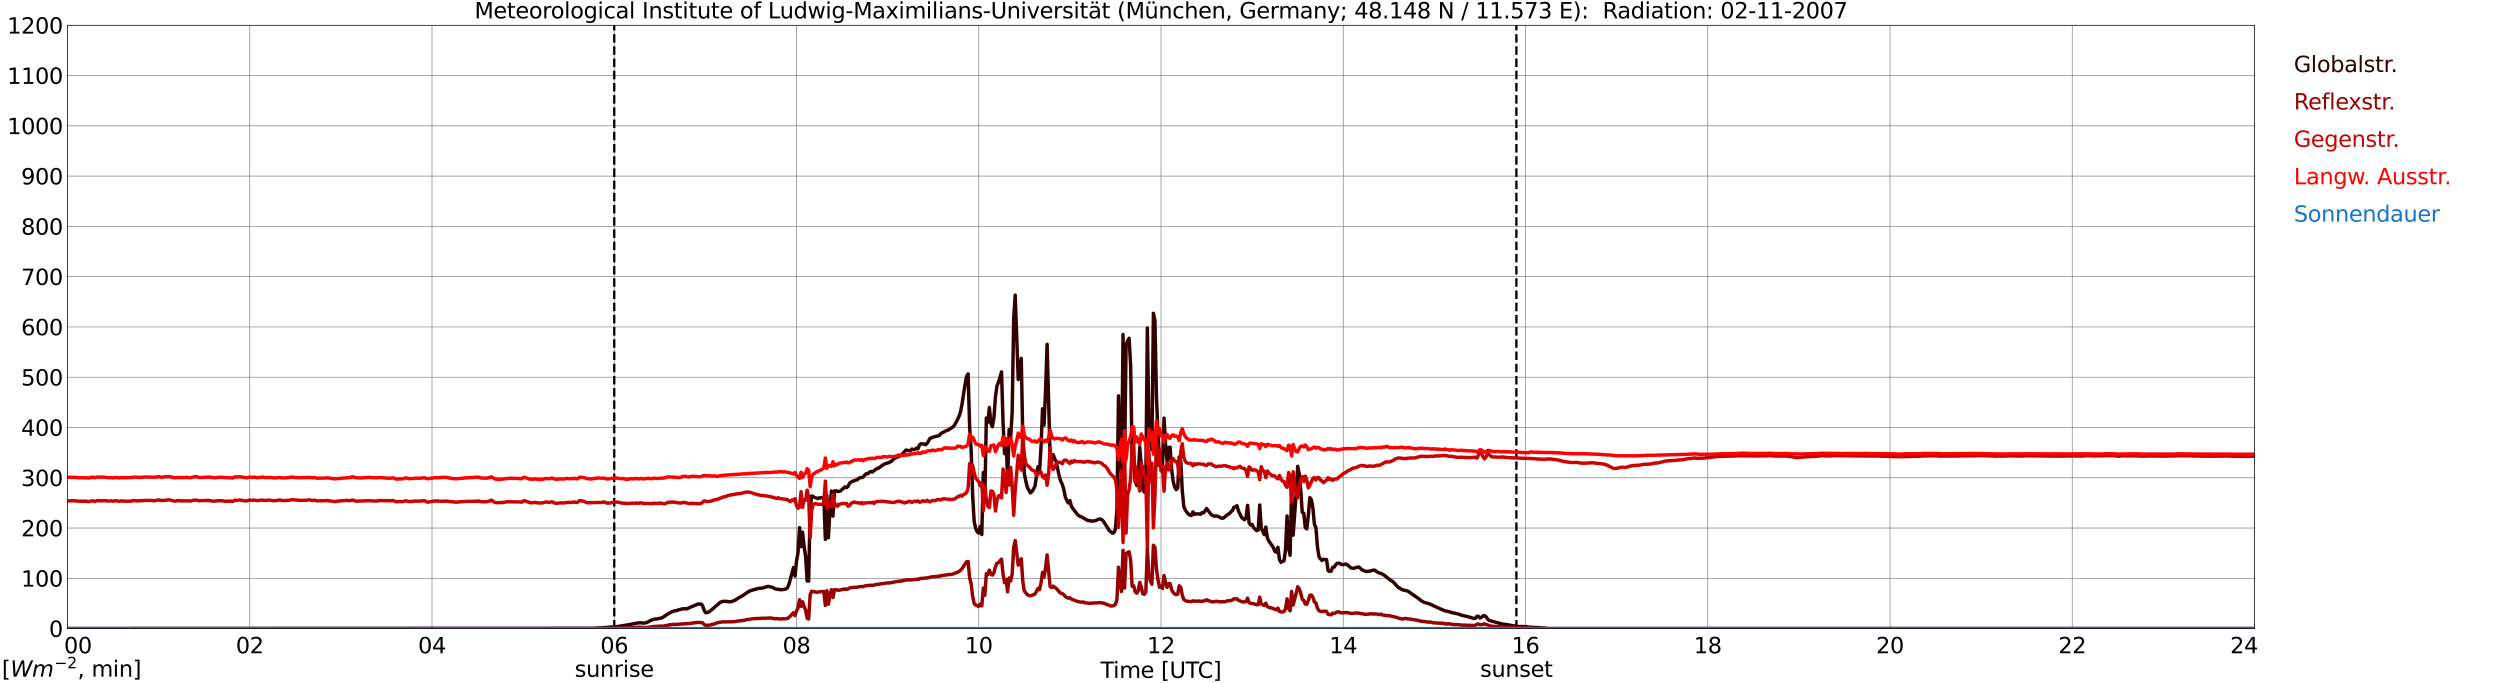 <?xml version="1.0" encoding="utf-8" standalone="no"?>
<!DOCTYPE svg PUBLIC "-//W3C//DTD SVG 1.1//EN"
  "http://www.w3.org/Graphics/SVG/1.1/DTD/svg11.dtd">
<svg xmlns:xlink="http://www.w3.org/1999/xlink" width="1085.4pt" height="296.64pt" viewBox="0 0 1085.4 296.64" xmlns="http://www.w3.org/2000/svg" version="1.1">
 <defs>
  <style type="text/css">*{stroke-linejoin: round; stroke-linecap: butt}</style>
 </defs>
 <g id="figure_1">
  <g id="patch_1">
   <path d="M 0 296.64 
L 1085.4 296.64 
L 1085.4 0 
L 0 0 
z
" style="fill: #ffffff"/>
  </g>
  <g id="axes_1">
   <g id="patch_2">
    <path d="M 29.306 272.909 
L 978.814 272.909 
L 978.814 10.976 
L 29.306 10.976 
z
" style="fill: #ffffff"/>
   </g>
   <g id="patch_3">
    <path d="M 978.814 272.909 
L 978.814 272.909 
L 978.814 10.976 
L 978.814 10.976 
z
" clip-path="url(#p1436364daf)" style="fill: #d3d3d3; opacity: 0.25; stroke: #d3d3d3; stroke-linejoin: miter"/>
   </g>
   <g id="matplotlib.axis_1">
    <g id="xtick_1">
     <g id="line2d_1">
      <path d="M 29.306 272.909 
L 29.306 10.976 
" clip-path="url(#p1436364daf)" style="fill: none; stroke: #808080; stroke-width: 0.3; stroke-linecap: square"/>
     </g>
     <g id="line2d_2"/>
     <g id="text_1">
      <!--    00 -->
      <g transform="translate(18.733 283.627) scale(0.095 -0.095)">
       <defs>
        <path id="DejaVuSans-20" transform="scale(0.016)"/>
        <path id="DejaVuSans-30" d="M 2034 4250 
Q 1547 4250 1301 3770 
Q 1056 3291 1056 2328 
Q 1056 1369 1301 889 
Q 1547 409 2034 409 
Q 2525 409 2770 889 
Q 3016 1369 3016 2328 
Q 3016 3291 2770 3770 
Q 2525 4250 2034 4250 
z
M 2034 4750 
Q 2819 4750 3233 4129 
Q 3647 3509 3647 2328 
Q 3647 1150 3233 529 
Q 2819 -91 2034 -91 
Q 1250 -91 836 529 
Q 422 1150 422 2328 
Q 422 3509 836 4129 
Q 1250 4750 2034 4750 
z
" transform="scale(0.016)"/>
       </defs>
       <use xlink:href="#DejaVuSans-20"/>
       <use xlink:href="#DejaVuSans-20" transform="translate(31.787 0)"/>
       <use xlink:href="#DejaVuSans-20" transform="translate(63.574 0)"/>
       <use xlink:href="#DejaVuSans-30" transform="translate(95.361 0)"/>
       <use xlink:href="#DejaVuSans-30" transform="translate(158.984 0)"/>
      </g>
     </g>
    </g>
    <g id="xtick_2">
     <g id="line2d_3">
      <path d="M 108.431 272.909 
L 108.431 10.976 
" clip-path="url(#p1436364daf)" style="fill: none; stroke: #808080; stroke-width: 0.3; stroke-linecap: square"/>
     </g>
     <g id="line2d_4"/>
     <g id="text_2">
      <!-- 02 -->
      <g transform="translate(102.387 283.627) scale(0.095 -0.095)">
       <defs>
        <path id="DejaVuSans-32" d="M 1228 531 
L 3431 531 
L 3431 0 
L 469 0 
L 469 531 
Q 828 903 1448 1529 
Q 2069 2156 2228 2338 
Q 2531 2678 2651 2914 
Q 2772 3150 2772 3378 
Q 2772 3750 2511 3984 
Q 2250 4219 1831 4219 
Q 1534 4219 1204 4116 
Q 875 4013 500 3803 
L 500 4441 
Q 881 4594 1212 4672 
Q 1544 4750 1819 4750 
Q 2544 4750 2975 4387 
Q 3406 4025 3406 3419 
Q 3406 3131 3298 2873 
Q 3191 2616 2906 2266 
Q 2828 2175 2409 1742 
Q 1991 1309 1228 531 
z
" transform="scale(0.016)"/>
       </defs>
       <use xlink:href="#DejaVuSans-30"/>
       <use xlink:href="#DejaVuSans-32" transform="translate(63.623 0)"/>
      </g>
     </g>
    </g>
    <g id="xtick_3">
     <g id="line2d_5">
      <path d="M 187.557 272.909 
L 187.557 10.976 
" clip-path="url(#p1436364daf)" style="fill: none; stroke: #808080; stroke-width: 0.3; stroke-linecap: square"/>
     </g>
     <g id="line2d_6"/>
     <g id="text_3">
      <!-- 04 -->
      <g transform="translate(181.513 283.627) scale(0.095 -0.095)">
       <defs>
        <path id="DejaVuSans-34" d="M 2419 4116 
L 825 1625 
L 2419 1625 
L 2419 4116 
z
M 2253 4666 
L 3047 4666 
L 3047 1625 
L 3713 1625 
L 3713 1100 
L 3047 1100 
L 3047 0 
L 2419 0 
L 2419 1100 
L 313 1100 
L 313 1709 
L 2253 4666 
z
" transform="scale(0.016)"/>
       </defs>
       <use xlink:href="#DejaVuSans-30"/>
       <use xlink:href="#DejaVuSans-34" transform="translate(63.623 0)"/>
      </g>
     </g>
    </g>
    <g id="xtick_4">
     <g id="line2d_7">
      <path d="M 266.683 272.909 
L 266.683 10.976 
" clip-path="url(#p1436364daf)" style="fill: none; stroke: #808080; stroke-width: 0.3; stroke-linecap: square"/>
     </g>
     <g id="line2d_8"/>
     <g id="text_4">
      <!-- 06 -->
      <g transform="translate(260.638 283.627) scale(0.095 -0.095)">
       <defs>
        <path id="DejaVuSans-36" d="M 2113 2584 
Q 1688 2584 1439 2293 
Q 1191 2003 1191 1497 
Q 1191 994 1439 701 
Q 1688 409 2113 409 
Q 2538 409 2786 701 
Q 3034 994 3034 1497 
Q 3034 2003 2786 2293 
Q 2538 2584 2113 2584 
z
M 3366 4563 
L 3366 3988 
Q 3128 4100 2886 4159 
Q 2644 4219 2406 4219 
Q 1781 4219 1451 3797 
Q 1122 3375 1075 2522 
Q 1259 2794 1537 2939 
Q 1816 3084 2150 3084 
Q 2853 3084 3261 2657 
Q 3669 2231 3669 1497 
Q 3669 778 3244 343 
Q 2819 -91 2113 -91 
Q 1303 -91 875 529 
Q 447 1150 447 2328 
Q 447 3434 972 4092 
Q 1497 4750 2381 4750 
Q 2619 4750 2861 4703 
Q 3103 4656 3366 4563 
z
" transform="scale(0.016)"/>
       </defs>
       <use xlink:href="#DejaVuSans-30"/>
       <use xlink:href="#DejaVuSans-36" transform="translate(63.623 0)"/>
      </g>
     </g>
    </g>
    <g id="xtick_5">
     <g id="line2d_9">
      <path d="M 345.808 272.909 
L 345.808 10.976 
" clip-path="url(#p1436364daf)" style="fill: none; stroke: #808080; stroke-width: 0.3; stroke-linecap: square"/>
     </g>
     <g id="line2d_10"/>
     <g id="text_5">
      <!-- 08 -->
      <g transform="translate(339.764 283.627) scale(0.095 -0.095)">
       <defs>
        <path id="DejaVuSans-38" d="M 2034 2216 
Q 1584 2216 1326 1975 
Q 1069 1734 1069 1313 
Q 1069 891 1326 650 
Q 1584 409 2034 409 
Q 2484 409 2743 651 
Q 3003 894 3003 1313 
Q 3003 1734 2745 1975 
Q 2488 2216 2034 2216 
z
M 1403 2484 
Q 997 2584 770 2862 
Q 544 3141 544 3541 
Q 544 4100 942 4425 
Q 1341 4750 2034 4750 
Q 2731 4750 3128 4425 
Q 3525 4100 3525 3541 
Q 3525 3141 3298 2862 
Q 3072 2584 2669 2484 
Q 3125 2378 3379 2068 
Q 3634 1759 3634 1313 
Q 3634 634 3220 271 
Q 2806 -91 2034 -91 
Q 1263 -91 848 271 
Q 434 634 434 1313 
Q 434 1759 690 2068 
Q 947 2378 1403 2484 
z
M 1172 3481 
Q 1172 3119 1398 2916 
Q 1625 2713 2034 2713 
Q 2441 2713 2670 2916 
Q 2900 3119 2900 3481 
Q 2900 3844 2670 4047 
Q 2441 4250 2034 4250 
Q 1625 4250 1398 4047 
Q 1172 3844 1172 3481 
z
" transform="scale(0.016)"/>
       </defs>
       <use xlink:href="#DejaVuSans-30"/>
       <use xlink:href="#DejaVuSans-38" transform="translate(63.623 0)"/>
      </g>
     </g>
    </g>
    <g id="xtick_6">
     <g id="line2d_11">
      <path d="M 424.934 272.909 
L 424.934 10.976 
" clip-path="url(#p1436364daf)" style="fill: none; stroke: #808080; stroke-width: 0.3; stroke-linecap: square"/>
     </g>
     <g id="line2d_12"/>
     <g id="text_6">
      <!-- 10 -->
      <g transform="translate(418.89 283.627) scale(0.095 -0.095)">
       <defs>
        <path id="DejaVuSans-31" d="M 794 531 
L 1825 531 
L 1825 4091 
L 703 3866 
L 703 4441 
L 1819 4666 
L 2450 4666 
L 2450 531 
L 3481 531 
L 3481 0 
L 794 0 
L 794 531 
z
" transform="scale(0.016)"/>
       </defs>
       <use xlink:href="#DejaVuSans-31"/>
       <use xlink:href="#DejaVuSans-30" transform="translate(63.623 0)"/>
      </g>
     </g>
    </g>
    <g id="xtick_7">
     <g id="line2d_13">
      <path d="M 504.06 272.909 
L 504.06 10.976 
" clip-path="url(#p1436364daf)" style="fill: none; stroke: #808080; stroke-width: 0.3; stroke-linecap: square"/>
     </g>
     <g id="line2d_14"/>
     <g id="text_7">
      <!-- 12 -->
      <g transform="translate(498.015 283.627) scale(0.095 -0.095)">
       <use xlink:href="#DejaVuSans-31"/>
       <use xlink:href="#DejaVuSans-32" transform="translate(63.623 0)"/>
      </g>
     </g>
    </g>
    <g id="xtick_8">
     <g id="line2d_15">
      <path d="M 583.185 272.909 
L 583.185 10.976 
" clip-path="url(#p1436364daf)" style="fill: none; stroke: #808080; stroke-width: 0.3; stroke-linecap: square"/>
     </g>
     <g id="line2d_16"/>
     <g id="text_8">
      <!-- 14 -->
      <g transform="translate(577.141 283.627) scale(0.095 -0.095)">
       <use xlink:href="#DejaVuSans-31"/>
       <use xlink:href="#DejaVuSans-34" transform="translate(63.623 0)"/>
      </g>
     </g>
    </g>
    <g id="xtick_9">
     <g id="line2d_17">
      <path d="M 662.311 272.909 
L 662.311 10.976 
" clip-path="url(#p1436364daf)" style="fill: none; stroke: #808080; stroke-width: 0.3; stroke-linecap: square"/>
     </g>
     <g id="line2d_18"/>
     <g id="text_9">
      <!-- 16 -->
      <g transform="translate(656.267 283.627) scale(0.095 -0.095)">
       <use xlink:href="#DejaVuSans-31"/>
       <use xlink:href="#DejaVuSans-36" transform="translate(63.623 0)"/>
      </g>
     </g>
    </g>
    <g id="xtick_10">
     <g id="line2d_19">
      <path d="M 741.437 272.909 
L 741.437 10.976 
" clip-path="url(#p1436364daf)" style="fill: none; stroke: #808080; stroke-width: 0.3; stroke-linecap: square"/>
     </g>
     <g id="line2d_20"/>
     <g id="text_10">
      <!-- 18 -->
      <g transform="translate(735.392 283.627) scale(0.095 -0.095)">
       <use xlink:href="#DejaVuSans-31"/>
       <use xlink:href="#DejaVuSans-38" transform="translate(63.623 0)"/>
      </g>
     </g>
    </g>
    <g id="xtick_11">
     <g id="line2d_21">
      <path d="M 820.562 272.909 
L 820.562 10.976 
" clip-path="url(#p1436364daf)" style="fill: none; stroke: #808080; stroke-width: 0.3; stroke-linecap: square"/>
     </g>
     <g id="line2d_22"/>
     <g id="text_11">
      <!-- 20 -->
      <g transform="translate(814.518 283.627) scale(0.095 -0.095)">
       <use xlink:href="#DejaVuSans-32"/>
       <use xlink:href="#DejaVuSans-30" transform="translate(63.623 0)"/>
      </g>
     </g>
    </g>
    <g id="xtick_12">
     <g id="line2d_23">
      <path d="M 899.688 272.909 
L 899.688 10.976 
" clip-path="url(#p1436364daf)" style="fill: none; stroke: #808080; stroke-width: 0.3; stroke-linecap: square"/>
     </g>
     <g id="line2d_24"/>
     <g id="text_12">
      <!-- 22 -->
      <g transform="translate(893.644 283.627) scale(0.095 -0.095)">
       <use xlink:href="#DejaVuSans-32"/>
       <use xlink:href="#DejaVuSans-32" transform="translate(63.623 0)"/>
      </g>
     </g>
    </g>
    <g id="xtick_13">
     <g id="line2d_25">
      <path d="M 978.814 272.909 
L 978.814 10.976 
" clip-path="url(#p1436364daf)" style="fill: none; stroke: #808080; stroke-width: 0.3; stroke-linecap: square"/>
     </g>
     <g id="line2d_26"/>
     <g id="text_13">
      <!-- 24    -->
      <g transform="translate(968.241 283.627) scale(0.095 -0.095)">
       <use xlink:href="#DejaVuSans-32"/>
       <use xlink:href="#DejaVuSans-34" transform="translate(63.623 0)"/>
       <use xlink:href="#DejaVuSans-20" transform="translate(127.246 0)"/>
       <use xlink:href="#DejaVuSans-20" transform="translate(159.033 0)"/>
       <use xlink:href="#DejaVuSans-20" transform="translate(190.82 0)"/>
      </g>
     </g>
    </g>
    <g id="text_14">
     <!-- Time [UTC] -->
     <g transform="translate(477.806 294.322) scale(0.095 -0.095)">
      <defs>
       <path id="DejaVuSans-54" d="M -19 4666 
L 3928 4666 
L 3928 4134 
L 2272 4134 
L 2272 0 
L 1638 0 
L 1638 4134 
L -19 4134 
L -19 4666 
z
" transform="scale(0.016)"/>
       <path id="DejaVuSans-69" d="M 603 3500 
L 1178 3500 
L 1178 0 
L 603 0 
L 603 3500 
z
M 603 4863 
L 1178 4863 
L 1178 4134 
L 603 4134 
L 603 4863 
z
" transform="scale(0.016)"/>
       <path id="DejaVuSans-6d" d="M 3328 2828 
Q 3544 3216 3844 3400 
Q 4144 3584 4550 3584 
Q 5097 3584 5394 3201 
Q 5691 2819 5691 2113 
L 5691 0 
L 5113 0 
L 5113 2094 
Q 5113 2597 4934 2840 
Q 4756 3084 4391 3084 
Q 3944 3084 3684 2787 
Q 3425 2491 3425 1978 
L 3425 0 
L 2847 0 
L 2847 2094 
Q 2847 2600 2669 2842 
Q 2491 3084 2119 3084 
Q 1678 3084 1418 2786 
Q 1159 2488 1159 1978 
L 1159 0 
L 581 0 
L 581 3500 
L 1159 3500 
L 1159 2956 
Q 1356 3278 1631 3431 
Q 1906 3584 2284 3584 
Q 2666 3584 2933 3390 
Q 3200 3197 3328 2828 
z
" transform="scale(0.016)"/>
       <path id="DejaVuSans-65" d="M 3597 1894 
L 3597 1613 
L 953 1613 
Q 991 1019 1311 708 
Q 1631 397 2203 397 
Q 2534 397 2845 478 
Q 3156 559 3463 722 
L 3463 178 
Q 3153 47 2828 -22 
Q 2503 -91 2169 -91 
Q 1331 -91 842 396 
Q 353 884 353 1716 
Q 353 2575 817 3079 
Q 1281 3584 2069 3584 
Q 2775 3584 3186 3129 
Q 3597 2675 3597 1894 
z
M 3022 2063 
Q 3016 2534 2758 2815 
Q 2500 3097 2075 3097 
Q 1594 3097 1305 2825 
Q 1016 2553 972 2059 
L 3022 2063 
z
" transform="scale(0.016)"/>
       <path id="DejaVuSans-5b" d="M 550 4863 
L 1875 4863 
L 1875 4416 
L 1125 4416 
L 1125 -397 
L 1875 -397 
L 1875 -844 
L 550 -844 
L 550 4863 
z
" transform="scale(0.016)"/>
       <path id="DejaVuSans-55" d="M 556 4666 
L 1191 4666 
L 1191 1831 
Q 1191 1081 1462 751 
Q 1734 422 2344 422 
Q 2950 422 3222 751 
Q 3494 1081 3494 1831 
L 3494 4666 
L 4128 4666 
L 4128 1753 
Q 4128 841 3676 375 
Q 3225 -91 2344 -91 
Q 1459 -91 1007 375 
Q 556 841 556 1753 
L 556 4666 
z
" transform="scale(0.016)"/>
       <path id="DejaVuSans-43" d="M 4122 4306 
L 4122 3641 
Q 3803 3938 3442 4084 
Q 3081 4231 2675 4231 
Q 1875 4231 1450 3742 
Q 1025 3253 1025 2328 
Q 1025 1406 1450 917 
Q 1875 428 2675 428 
Q 3081 428 3442 575 
Q 3803 722 4122 1019 
L 4122 359 
Q 3791 134 3420 21 
Q 3050 -91 2638 -91 
Q 1578 -91 968 557 
Q 359 1206 359 2328 
Q 359 3453 968 4101 
Q 1578 4750 2638 4750 
Q 3056 4750 3426 4639 
Q 3797 4528 4122 4306 
z
" transform="scale(0.016)"/>
       <path id="DejaVuSans-5d" d="M 1947 4863 
L 1947 -844 
L 622 -844 
L 622 -397 
L 1369 -397 
L 1369 4416 
L 622 4416 
L 622 4863 
L 1947 4863 
z
" transform="scale(0.016)"/>
      </defs>
      <use xlink:href="#DejaVuSans-54"/>
      <use xlink:href="#DejaVuSans-69" transform="translate(57.959 0)"/>
      <use xlink:href="#DejaVuSans-6d" transform="translate(85.742 0)"/>
      <use xlink:href="#DejaVuSans-65" transform="translate(183.154 0)"/>
      <use xlink:href="#DejaVuSans-20" transform="translate(244.678 0)"/>
      <use xlink:href="#DejaVuSans-5b" transform="translate(276.465 0)"/>
      <use xlink:href="#DejaVuSans-55" transform="translate(315.479 0)"/>
      <use xlink:href="#DejaVuSans-54" transform="translate(388.672 0)"/>
      <use xlink:href="#DejaVuSans-43" transform="translate(443.881 0)"/>
      <use xlink:href="#DejaVuSans-5d" transform="translate(513.705 0)"/>
     </g>
    </g>
   </g>
   <g id="matplotlib.axis_2">
    <g id="ytick_1">
     <g id="line2d_27">
      <path d="M 29.306 272.909 
L 978.814 272.909 
" clip-path="url(#p1436364daf)" style="fill: none; stroke: #808080; stroke-width: 0.3; stroke-linecap: square"/>
     </g>
     <g id="line2d_28"/>
     <g id="text_15">
      <!-- 0 -->
      <g transform="translate(21.261 276.518) scale(0.095 -0.095)">
       <use xlink:href="#DejaVuSans-30"/>
      </g>
     </g>
    </g>
    <g id="ytick_2">
     <g id="line2d_29">
      <path d="M 29.306 251.081 
L 978.814 251.081 
" clip-path="url(#p1436364daf)" style="fill: none; stroke: #808080; stroke-width: 0.3; stroke-linecap: square"/>
     </g>
     <g id="line2d_30"/>
     <g id="text_16">
      <!-- 100 -->
      <g transform="translate(9.173 254.69) scale(0.095 -0.095)">
       <use xlink:href="#DejaVuSans-31"/>
       <use xlink:href="#DejaVuSans-30" transform="translate(63.623 0)"/>
       <use xlink:href="#DejaVuSans-30" transform="translate(127.246 0)"/>
      </g>
     </g>
    </g>
    <g id="ytick_3">
     <g id="line2d_31">
      <path d="M 29.306 229.253 
L 978.814 229.253 
" clip-path="url(#p1436364daf)" style="fill: none; stroke: #808080; stroke-width: 0.3; stroke-linecap: square"/>
     </g>
     <g id="line2d_32"/>
     <g id="text_17">
      <!-- 200 -->
      <g transform="translate(9.173 232.863) scale(0.095 -0.095)">
       <use xlink:href="#DejaVuSans-32"/>
       <use xlink:href="#DejaVuSans-30" transform="translate(63.623 0)"/>
       <use xlink:href="#DejaVuSans-30" transform="translate(127.246 0)"/>
      </g>
     </g>
    </g>
    <g id="ytick_4">
     <g id="line2d_33">
      <path d="M 29.306 207.426 
L 978.814 207.426 
" clip-path="url(#p1436364daf)" style="fill: none; stroke: #808080; stroke-width: 0.3; stroke-linecap: square"/>
     </g>
     <g id="line2d_34"/>
     <g id="text_18">
      <!-- 300 -->
      <g transform="translate(9.173 211.035) scale(0.095 -0.095)">
       <defs>
        <path id="DejaVuSans-33" d="M 2597 2516 
Q 3050 2419 3304 2112 
Q 3559 1806 3559 1356 
Q 3559 666 3084 287 
Q 2609 -91 1734 -91 
Q 1441 -91 1130 -33 
Q 819 25 488 141 
L 488 750 
Q 750 597 1062 519 
Q 1375 441 1716 441 
Q 2309 441 2620 675 
Q 2931 909 2931 1356 
Q 2931 1769 2642 2001 
Q 2353 2234 1838 2234 
L 1294 2234 
L 1294 2753 
L 1863 2753 
Q 2328 2753 2575 2939 
Q 2822 3125 2822 3475 
Q 2822 3834 2567 4026 
Q 2313 4219 1838 4219 
Q 1578 4219 1281 4162 
Q 984 4106 628 3988 
L 628 4550 
Q 988 4650 1302 4700 
Q 1616 4750 1894 4750 
Q 2613 4750 3031 4423 
Q 3450 4097 3450 3541 
Q 3450 3153 3228 2886 
Q 3006 2619 2597 2516 
z
" transform="scale(0.016)"/>
       </defs>
       <use xlink:href="#DejaVuSans-33"/>
       <use xlink:href="#DejaVuSans-30" transform="translate(63.623 0)"/>
       <use xlink:href="#DejaVuSans-30" transform="translate(127.246 0)"/>
      </g>
     </g>
    </g>
    <g id="ytick_5">
     <g id="line2d_35">
      <path d="M 29.306 185.598 
L 978.814 185.598 
" clip-path="url(#p1436364daf)" style="fill: none; stroke: #808080; stroke-width: 0.3; stroke-linecap: square"/>
     </g>
     <g id="line2d_36"/>
     <g id="text_19">
      <!-- 400 -->
      <g transform="translate(9.173 189.207) scale(0.095 -0.095)">
       <use xlink:href="#DejaVuSans-34"/>
       <use xlink:href="#DejaVuSans-30" transform="translate(63.623 0)"/>
       <use xlink:href="#DejaVuSans-30" transform="translate(127.246 0)"/>
      </g>
     </g>
    </g>
    <g id="ytick_6">
     <g id="line2d_37">
      <path d="M 29.306 163.77 
L 978.814 163.77 
" clip-path="url(#p1436364daf)" style="fill: none; stroke: #808080; stroke-width: 0.3; stroke-linecap: square"/>
     </g>
     <g id="line2d_38"/>
     <g id="text_20">
      <!-- 500 -->
      <g transform="translate(9.173 167.379) scale(0.095 -0.095)">
       <defs>
        <path id="DejaVuSans-35" d="M 691 4666 
L 3169 4666 
L 3169 4134 
L 1269 4134 
L 1269 2991 
Q 1406 3038 1543 3061 
Q 1681 3084 1819 3084 
Q 2600 3084 3056 2656 
Q 3513 2228 3513 1497 
Q 3513 744 3044 326 
Q 2575 -91 1722 -91 
Q 1428 -91 1123 -41 
Q 819 9 494 109 
L 494 744 
Q 775 591 1075 516 
Q 1375 441 1709 441 
Q 2250 441 2565 725 
Q 2881 1009 2881 1497 
Q 2881 1984 2565 2268 
Q 2250 2553 1709 2553 
Q 1456 2553 1204 2497 
Q 953 2441 691 2322 
L 691 4666 
z
" transform="scale(0.016)"/>
       </defs>
       <use xlink:href="#DejaVuSans-35"/>
       <use xlink:href="#DejaVuSans-30" transform="translate(63.623 0)"/>
       <use xlink:href="#DejaVuSans-30" transform="translate(127.246 0)"/>
      </g>
     </g>
    </g>
    <g id="ytick_7">
     <g id="line2d_39">
      <path d="M 29.306 141.942 
L 978.814 141.942 
" clip-path="url(#p1436364daf)" style="fill: none; stroke: #808080; stroke-width: 0.3; stroke-linecap: square"/>
     </g>
     <g id="line2d_40"/>
     <g id="text_21">
      <!-- 600 -->
      <g transform="translate(9.173 145.551) scale(0.095 -0.095)">
       <use xlink:href="#DejaVuSans-36"/>
       <use xlink:href="#DejaVuSans-30" transform="translate(63.623 0)"/>
       <use xlink:href="#DejaVuSans-30" transform="translate(127.246 0)"/>
      </g>
     </g>
    </g>
    <g id="ytick_8">
     <g id="line2d_41">
      <path d="M 29.306 120.114 
L 978.814 120.114 
" clip-path="url(#p1436364daf)" style="fill: none; stroke: #808080; stroke-width: 0.3; stroke-linecap: square"/>
     </g>
     <g id="line2d_42"/>
     <g id="text_22">
      <!-- 700 -->
      <g transform="translate(9.173 123.724) scale(0.095 -0.095)">
       <defs>
        <path id="DejaVuSans-37" d="M 525 4666 
L 3525 4666 
L 3525 4397 
L 1831 0 
L 1172 0 
L 2766 4134 
L 525 4134 
L 525 4666 
z
" transform="scale(0.016)"/>
       </defs>
       <use xlink:href="#DejaVuSans-37"/>
       <use xlink:href="#DejaVuSans-30" transform="translate(63.623 0)"/>
       <use xlink:href="#DejaVuSans-30" transform="translate(127.246 0)"/>
      </g>
     </g>
    </g>
    <g id="ytick_9">
     <g id="line2d_43">
      <path d="M 29.306 98.287 
L 978.814 98.287 
" clip-path="url(#p1436364daf)" style="fill: none; stroke: #808080; stroke-width: 0.3; stroke-linecap: square"/>
     </g>
     <g id="line2d_44"/>
     <g id="text_23">
      <!-- 800 -->
      <g transform="translate(9.173 101.896) scale(0.095 -0.095)">
       <use xlink:href="#DejaVuSans-38"/>
       <use xlink:href="#DejaVuSans-30" transform="translate(63.623 0)"/>
       <use xlink:href="#DejaVuSans-30" transform="translate(127.246 0)"/>
      </g>
     </g>
    </g>
    <g id="ytick_10">
     <g id="line2d_45">
      <path d="M 29.306 76.459 
L 978.814 76.459 
" clip-path="url(#p1436364daf)" style="fill: none; stroke: #808080; stroke-width: 0.3; stroke-linecap: square"/>
     </g>
     <g id="line2d_46"/>
     <g id="text_24">
      <!-- 900 -->
      <g transform="translate(9.173 80.068) scale(0.095 -0.095)">
       <defs>
        <path id="DejaVuSans-39" d="M 703 97 
L 703 672 
Q 941 559 1184 500 
Q 1428 441 1663 441 
Q 2288 441 2617 861 
Q 2947 1281 2994 2138 
Q 2813 1869 2534 1725 
Q 2256 1581 1919 1581 
Q 1219 1581 811 2004 
Q 403 2428 403 3163 
Q 403 3881 828 4315 
Q 1253 4750 1959 4750 
Q 2769 4750 3195 4129 
Q 3622 3509 3622 2328 
Q 3622 1225 3098 567 
Q 2575 -91 1691 -91 
Q 1453 -91 1209 -44 
Q 966 3 703 97 
z
M 1959 2075 
Q 2384 2075 2632 2365 
Q 2881 2656 2881 3163 
Q 2881 3666 2632 3958 
Q 2384 4250 1959 4250 
Q 1534 4250 1286 3958 
Q 1038 3666 1038 3163 
Q 1038 2656 1286 2365 
Q 1534 2075 1959 2075 
z
" transform="scale(0.016)"/>
       </defs>
       <use xlink:href="#DejaVuSans-39"/>
       <use xlink:href="#DejaVuSans-30" transform="translate(63.623 0)"/>
       <use xlink:href="#DejaVuSans-30" transform="translate(127.246 0)"/>
      </g>
     </g>
    </g>
    <g id="ytick_11">
     <g id="line2d_47">
      <path d="M 29.306 54.631 
L 978.814 54.631 
" clip-path="url(#p1436364daf)" style="fill: none; stroke: #808080; stroke-width: 0.3; stroke-linecap: square"/>
     </g>
     <g id="line2d_48"/>
     <g id="text_25">
      <!-- 1000 -->
      <g transform="translate(3.128 58.24) scale(0.095 -0.095)">
       <use xlink:href="#DejaVuSans-31"/>
       <use xlink:href="#DejaVuSans-30" transform="translate(63.623 0)"/>
       <use xlink:href="#DejaVuSans-30" transform="translate(127.246 0)"/>
       <use xlink:href="#DejaVuSans-30" transform="translate(190.869 0)"/>
      </g>
     </g>
    </g>
    <g id="ytick_12">
     <g id="line2d_49">
      <path d="M 29.306 32.803 
L 978.814 32.803 
" clip-path="url(#p1436364daf)" style="fill: none; stroke: #808080; stroke-width: 0.3; stroke-linecap: square"/>
     </g>
     <g id="line2d_50"/>
     <g id="text_26">
      <!-- 1100 -->
      <g transform="translate(3.128 36.413) scale(0.095 -0.095)">
       <use xlink:href="#DejaVuSans-31"/>
       <use xlink:href="#DejaVuSans-31" transform="translate(63.623 0)"/>
       <use xlink:href="#DejaVuSans-30" transform="translate(127.246 0)"/>
       <use xlink:href="#DejaVuSans-30" transform="translate(190.869 0)"/>
      </g>
     </g>
    </g>
    <g id="ytick_13">
     <g id="line2d_51">
      <path d="M 29.306 10.976 
L 978.814 10.976 
" clip-path="url(#p1436364daf)" style="fill: none; stroke: #808080; stroke-width: 0.3; stroke-linecap: square"/>
     </g>
     <g id="line2d_52"/>
     <g id="text_27">
      <!-- 1200 -->
      <g transform="translate(3.128 14.585) scale(0.095 -0.095)">
       <use xlink:href="#DejaVuSans-31"/>
       <use xlink:href="#DejaVuSans-32" transform="translate(63.623 0)"/>
       <use xlink:href="#DejaVuSans-30" transform="translate(127.246 0)"/>
       <use xlink:href="#DejaVuSans-30" transform="translate(190.869 0)"/>
      </g>
     </g>
    </g>
   </g>
   <g id="line2d_53">
    <path d="M 266.683 272.909 
L 266.683 10.976 
" clip-path="url(#p1436364daf)" style="fill: none; stroke-dasharray: 3.7,1.6; stroke-dashoffset: 0; stroke: #000000"/>
   </g>
   <g id="line2d_54">
    <path d="M 658.355 272.909 
L 658.355 10.976 
" clip-path="url(#p1436364daf)" style="fill: none; stroke-dasharray: 3.7,1.6; stroke-dashoffset: 0; stroke: #000000"/>
   </g>
   <g id="line2d_55">
    <path d="M 29.306 272.909 
L 257.451 272.8 
L 259.43 272.616 
L 260.748 272.616 
L 268.002 272.02 
L 272.617 271.289 
L 277.233 270.42 
L 277.892 270.375 
L 279.211 270.51 
L 279.87 270.51 
L 280.53 270.375 
L 281.189 270.1 
L 282.508 269.366 
L 283.827 268.91 
L 284.486 268.727 
L 285.145 268.727 
L 287.124 268.314 
L 287.783 268.039 
L 289.761 266.666 
L 291.08 265.935 
L 292.399 265.341 
L 293.058 265.158 
L 293.717 265.158 
L 294.377 264.837 
L 296.355 264.333 
L 297.674 264.287 
L 298.333 264.333 
L 299.652 263.647 
L 301.63 262.868 
L 302.949 262.274 
L 304.267 262.228 
L 304.927 262.733 
L 305.586 264.608 
L 306.246 265.935 
L 306.905 265.981 
L 307.564 265.751 
L 308.224 265.385 
L 310.861 263.097 
L 312.18 261.953 
L 312.839 261.451 
L 313.499 261.176 
L 314.818 261.039 
L 316.796 261.268 
L 317.455 261.222 
L 318.774 260.764 
L 321.411 259.162 
L 322.071 258.843 
L 325.368 256.599 
L 327.346 256.005 
L 329.324 255.455 
L 331.302 255.272 
L 332.621 254.77 
L 333.28 254.632 
L 333.94 254.632 
L 335.258 254.999 
L 335.918 255.272 
L 336.577 255.685 
L 337.896 255.868 
L 339.215 256.051 
L 341.193 255.73 
L 341.852 255.18 
L 342.512 253.764 
L 344.49 246.395 
L 345.149 250.101 
L 345.808 243.603 
L 346.468 239.942 
L 347.127 229.052 
L 347.787 237.334 
L 348.446 231.065 
L 349.105 237.288 
L 349.765 241.453 
L 350.424 252.207 
L 351.083 252.299 
L 351.743 220.448 
L 352.402 215.323 
L 353.721 215.965 
L 355.04 216.469 
L 355.699 216.148 
L 356.359 216.148 
L 357.018 216.01 
L 357.677 216.148 
L 358.337 234.178 
L 358.996 215.05 
L 359.655 233.49 
L 360.315 221.502 
L 360.974 213.173 
L 361.634 224.065 
L 362.293 213.173 
L 362.952 213.081 
L 363.612 213.402 
L 364.271 213.356 
L 364.93 213.127 
L 366.909 211.344 
L 367.568 211.708 
L 368.227 211.114 
L 368.887 209.696 
L 370.206 208.873 
L 370.865 208.735 
L 371.524 208.46 
L 372.184 208.323 
L 372.843 207.681 
L 373.502 207.362 
L 374.162 207.316 
L 374.821 207.041 
L 375.481 206.173 
L 376.14 205.623 
L 376.799 205.668 
L 377.459 205.029 
L 378.118 204.708 
L 378.777 204.937 
L 380.096 203.837 
L 380.756 203.427 
L 381.415 203.243 
L 382.734 202.283 
L 384.053 201.412 
L 386.031 200.818 
L 387.349 199.993 
L 388.009 199.216 
L 388.668 198.849 
L 389.987 198.302 
L 391.306 197.614 
L 393.284 195.418 
L 393.943 195.464 
L 394.603 195.785 
L 395.262 195.601 
L 395.921 194.96 
L 396.581 195.235 
L 397.24 195.097 
L 397.899 194.549 
L 398.559 194.822 
L 399.218 193.131 
L 399.878 192.626 
L 400.537 192.764 
L 401.196 192.764 
L 401.856 193.085 
L 402.515 192.489 
L 403.834 190.247 
L 404.493 190.064 
L 405.153 189.743 
L 407.79 189.103 
L 408.45 188.235 
L 411.087 186.862 
L 411.746 186.678 
L 413.725 185.351 
L 414.384 184.664 
L 415.703 182.193 
L 416.362 180.728 
L 417.022 178.807 
L 417.681 175.422 
L 419 166.817 
L 419.659 163.432 
L 420.318 162.334 
L 420.978 185.534 
L 421.637 195.418 
L 422.297 215.414 
L 422.956 226.49 
L 423.615 229.419 
L 424.275 230.927 
L 424.934 231.432 
L 425.593 228.502 
L 426.253 232.071 
L 426.912 205.118 
L 427.572 216.056 
L 428.231 181.461 
L 428.89 183.291 
L 429.55 176.884 
L 430.209 183.841 
L 430.869 185.259 
L 431.528 181.278 
L 432.187 172.309 
L 432.847 167.505 
L 433.506 165.994 
L 434.825 161.463 
L 435.484 183.657 
L 436.144 196.974 
L 436.803 190.614 
L 437.462 208.781 
L 438.122 186.541 
L 438.781 190.339 
L 439.44 178.99 
L 440.1 138.354 
L 440.759 128.149 
L 442.078 164.805 
L 442.737 161.554 
L 443.397 155.606 
L 444.056 190.293 
L 444.716 205.531 
L 445.375 208.916 
L 446.034 211.571 
L 447.353 213.998 
L 448.012 213.448 
L 448.672 212.396 
L 449.331 211.114 
L 450.65 202.602 
L 451.309 205.029 
L 451.969 193.953 
L 452.628 177.48 
L 453.287 184.572 
L 453.947 169.242 
L 454.606 149.475 
L 455.925 198.577 
L 456.584 200.131 
L 457.244 197.385 
L 457.903 199.17 
L 458.563 200.497 
L 459.881 206.766 
L 460.541 208.916 
L 461.2 210.289 
L 461.859 212.487 
L 462.519 215.735 
L 463.178 217.383 
L 463.838 218.344 
L 464.497 217.292 
L 465.156 219.763 
L 465.816 220.861 
L 467.794 223.377 
L 468.453 223.927 
L 469.113 224.292 
L 469.772 224.521 
L 471.75 225.711 
L 472.409 225.986 
L 474.388 226.261 
L 475.706 226.032 
L 477.025 225.392 
L 477.685 225.3 
L 478.344 225.619 
L 479.003 226.215 
L 481.641 230.38 
L 482.96 231.478 
L 483.619 231.248 
L 484.278 229.646 
L 484.938 220.998 
L 485.597 171.851 
L 486.256 195.693 
L 486.916 207.681 
L 487.575 145.219 
L 488.235 201.825 
L 488.894 149.292 
L 490.213 146.867 
L 490.872 158.673 
L 491.532 199.308 
L 492.191 199.583 
L 492.85 209.008 
L 493.51 210.794 
L 494.169 207.408 
L 494.828 194.183 
L 495.488 201.87 
L 496.147 212.717 
L 496.807 213.631 
L 497.466 209.329 
L 498.125 142.427 
L 498.785 182.147 
L 499.444 191.024 
L 500.103 195.372 
L 500.763 136.02 
L 501.422 139.133 
L 502.082 172.126 
L 502.741 188.691 
L 503.4 200.818 
L 504.06 198.666 
L 504.719 201.779 
L 505.379 181.507 
L 506.038 192.993 
L 506.697 200.406 
L 507.357 194.32 
L 508.016 194.137 
L 508.675 203.791 
L 509.335 208.962 
L 509.994 211.479 
L 510.654 212.579 
L 511.313 211.891 
L 511.972 198.439 
L 512.632 200.085 
L 513.291 213.081 
L 513.95 219.808 
L 514.61 221.411 
L 515.269 222.417 
L 515.929 223.148 
L 516.588 223.652 
L 517.247 223.79 
L 517.907 222.233 
L 518.566 223.377 
L 519.226 223.102 
L 520.544 223.102 
L 521.204 223.286 
L 521.863 222.6 
L 522.522 222.646 
L 523.182 221.821 
L 523.841 220.769 
L 525.819 223.377 
L 526.479 223.836 
L 527.138 224.065 
L 528.457 224.019 
L 530.435 225.025 
L 531.094 224.979 
L 533.073 223.286 
L 533.732 223.011 
L 534.391 222.233 
L 535.051 221.686 
L 535.71 220.221 
L 536.369 220.175 
L 537.029 219.533 
L 537.688 221.821 
L 539.007 224.567 
L 539.666 225.209 
L 540.326 225.665 
L 540.985 224.796 
L 541.644 219.396 
L 542.304 226.992 
L 542.963 227.909 
L 543.623 227.679 
L 544.282 229.098 
L 545.601 230.38 
L 546.26 230.105 
L 546.919 219.258 
L 547.579 229.373 
L 548.898 232.117 
L 549.557 228.823 
L 550.216 233.49 
L 550.876 234.863 
L 552.854 237.746 
L 553.513 239.394 
L 554.173 239.759 
L 554.832 237.655 
L 555.491 242.963 
L 556.151 244.153 
L 556.81 243.74 
L 557.47 243.468 
L 558.129 238.661 
L 558.788 224.019 
L 559.448 237.792 
L 560.107 241.086 
L 560.766 212.35 
L 561.426 232.346 
L 562.745 214.179 
L 563.404 202.464 
L 564.063 205.623 
L 564.723 212.671 
L 565.382 222.417 
L 566.042 222.829 
L 566.701 229.098 
L 567.36 229.6 
L 568.02 223.79 
L 568.679 216.01 
L 569.338 216.925 
L 569.998 220.54 
L 570.657 227.634 
L 571.317 229.052 
L 571.976 237.38 
L 572.635 241.682 
L 573.295 242.642 
L 573.954 243.33 
L 574.613 242.826 
L 575.273 242.963 
L 575.932 242.963 
L 576.592 247.676 
L 577.251 248.088 
L 577.91 247.997 
L 578.57 246.349 
L 579.229 246.257 
L 579.889 245.251 
L 580.548 244.565 
L 581.207 244.52 
L 581.867 244.749 
L 582.526 245.113 
L 583.185 245.159 
L 583.845 244.93 
L 584.504 244.93 
L 585.164 245.388 
L 586.482 246.532 
L 587.142 246.715 
L 587.801 246.715 
L 589.779 246.12 
L 590.439 246.532 
L 591.098 247.22 
L 592.417 247.905 
L 593.076 248.134 
L 595.054 247.905 
L 595.714 247.63 
L 596.373 247.538 
L 597.032 247.584 
L 597.692 248.18 
L 598.351 248.593 
L 599.67 249.003 
L 600.989 249.736 
L 603.626 251.841 
L 604.286 252.207 
L 604.945 252.709 
L 606.923 254.907 
L 608.901 256.097 
L 610.879 256.507 
L 611.539 256.828 
L 616.154 260.078 
L 616.814 260.672 
L 618.133 261.451 
L 620.77 262.228 
L 622.089 262.868 
L 625.386 264.379 
L 627.364 265.204 
L 628.683 265.476 
L 629.342 265.614 
L 630.001 265.889 
L 631.32 266.164 
L 633.298 266.622 
L 634.617 267.124 
L 637.255 267.72 
L 638.573 268.085 
L 639.892 268.543 
L 640.552 268.452 
L 641.211 267.583 
L 641.87 267.537 
L 642.53 268.314 
L 643.189 267.993 
L 643.848 267.491 
L 644.508 267.262 
L 645.167 267.72 
L 645.827 268.681 
L 646.486 269.366 
L 652.42 270.968 
L 654.399 271.198 
L 657.036 271.702 
L 657.695 271.748 
L 658.355 271.975 
L 662.97 272.066 
L 664.289 272.387 
L 665.608 272.387 
L 666.927 272.479 
L 667.586 272.433 
L 668.905 272.57 
L 670.883 272.662 
L 671.542 272.909 
L 978.154 272.909 
L 978.154 272.909 
" clip-path="url(#p1436364daf)" style="fill: none; stroke: #330000; stroke-width: 1.5; stroke-linecap: square"/>
   </g>
   <g id="line2d_56">
    <path d="M 29.306 272.909 
L 265.364 272.9 
L 266.683 272.715 
L 267.342 272.806 
L 268.002 272.667 
L 270.639 272.806 
L 271.298 272.621 
L 273.936 272.575 
L 275.255 272.435 
L 277.233 272.341 
L 277.892 272.295 
L 278.552 272.435 
L 279.211 272.387 
L 279.87 272.527 
L 284.486 271.97 
L 287.124 271.831 
L 287.783 271.876 
L 288.442 271.782 
L 289.102 271.551 
L 289.761 271.551 
L 290.42 271.318 
L 291.739 271.178 
L 292.399 271.038 
L 293.058 271.132 
L 300.311 270.619 
L 300.971 270.434 
L 302.289 270.34 
L 302.949 270.2 
L 304.267 270.294 
L 304.927 270.34 
L 305.586 271.038 
L 306.246 271.503 
L 308.224 271.411 
L 308.883 271.132 
L 310.202 270.898 
L 311.521 270.34 
L 313.499 270.014 
L 318.774 269.921 
L 320.093 269.641 
L 320.752 269.641 
L 321.411 269.501 
L 322.071 269.501 
L 322.73 269.316 
L 323.39 269.27 
L 324.049 268.991 
L 324.708 268.991 
L 326.686 268.665 
L 329.324 268.478 
L 329.983 268.572 
L 330.643 268.386 
L 331.961 268.432 
L 334.599 268.292 
L 336.577 268.665 
L 337.236 268.572 
L 339.215 268.757 
L 339.874 268.617 
L 340.533 268.711 
L 341.852 268.478 
L 342.512 268.107 
L 344.49 266.011 
L 345.149 267.269 
L 345.808 265.221 
L 346.468 263.964 
L 347.127 260.38 
L 347.787 263.219 
L 348.446 261.264 
L 349.105 263.359 
L 349.765 264.848 
L 350.424 268.432 
L 351.083 268.757 
L 351.743 258.147 
L 352.402 256.704 
L 354.38 257.075 
L 355.04 257.123 
L 355.699 256.937 
L 357.018 256.844 
L 357.677 256.798 
L 358.337 262.846 
L 358.996 256.47 
L 359.655 262.335 
L 360.315 258.566 
L 360.974 256.005 
L 361.634 259.404 
L 362.293 256.005 
L 362.952 256.005 
L 363.612 256.239 
L 364.271 256.239 
L 366.909 255.68 
L 367.568 255.866 
L 368.227 255.68 
L 368.887 255.261 
L 370.206 255.027 
L 372.184 254.982 
L 372.843 254.748 
L 374.162 254.656 
L 374.821 254.656 
L 375.481 254.377 
L 378.118 254.052 
L 378.777 254.143 
L 379.437 254.052 
L 380.096 253.818 
L 385.371 253.074 
L 386.031 253.12 
L 389.328 252.469 
L 391.306 252.236 
L 393.943 251.723 
L 395.262 251.817 
L 397.899 251.491 
L 398.559 251.631 
L 399.218 251.212 
L 403.175 250.839 
L 403.834 250.559 
L 406.471 250.28 
L 407.79 250.188 
L 408.45 249.955 
L 412.406 249.396 
L 413.065 249.444 
L 415.703 248.466 
L 417.022 247.628 
L 417.681 246.838 
L 419.659 243.904 
L 420.318 243.764 
L 420.978 250.839 
L 421.637 253.445 
L 422.297 258.985 
L 422.956 262.01 
L 423.615 262.707 
L 424.934 263.265 
L 425.593 262.29 
L 426.253 263.034 
L 426.912 255.307 
L 427.572 258.472 
L 428.231 249.071 
L 428.89 249.444 
L 429.55 247.534 
L 430.209 249.304 
L 430.869 249.675 
L 431.528 248.7 
L 432.187 246 
L 432.847 244.557 
L 433.506 244.231 
L 434.825 242.741 
L 435.484 249.256 
L 436.144 252.98 
L 436.803 251.537 
L 437.462 256.937 
L 438.122 250.933 
L 438.781 252.236 
L 439.44 249.396 
L 440.1 237.716 
L 440.759 234.691 
L 442.078 245.347 
L 442.737 244.138 
L 443.397 242.601 
L 444.056 252.33 
L 444.716 256.564 
L 446.034 258.193 
L 446.694 258.518 
L 447.353 258.657 
L 448.012 258.472 
L 449.331 257.913 
L 450.65 255.495 
L 451.309 256.005 
L 451.969 253.12 
L 452.628 248.512 
L 453.287 250.559 
L 453.947 246.464 
L 454.606 240.927 
L 455.925 254.702 
L 456.584 255.121 
L 457.244 254.469 
L 457.903 255.027 
L 458.563 255.401 
L 459.881 256.983 
L 460.541 257.588 
L 461.2 257.682 
L 461.859 258.193 
L 462.519 259.031 
L 463.838 259.729 
L 464.497 259.496 
L 465.156 260.1 
L 467.794 261.126 
L 469.113 261.403 
L 470.431 261.403 
L 471.091 261.731 
L 473.069 261.916 
L 477.685 261.637 
L 479.003 261.822 
L 482.3 263.126 
L 483.619 262.94 
L 484.278 262.335 
L 484.938 260.24 
L 485.597 246.279 
L 486.256 253.214 
L 486.916 256.844 
L 487.575 238.925 
L 488.235 255.307 
L 488.894 240.368 
L 489.553 239.855 
L 490.213 239.576 
L 490.872 243.02 
L 491.532 254.517 
L 492.191 254.331 
L 492.85 256.937 
L 493.51 257.542 
L 494.169 256.61 
L 494.828 252.84 
L 495.488 254.888 
L 496.147 257.773 
L 496.807 258.053 
L 497.466 257.075 
L 498.125 238.087 
L 498.785 249.675 
L 499.444 252.19 
L 500.103 253.679 
L 500.763 236.738 
L 501.422 237.576 
L 502.082 247.069 
L 502.741 251.631 
L 503.4 254.982 
L 504.06 254.423 
L 504.719 255.447 
L 505.379 249.863 
L 506.038 253.026 
L 506.697 254.982 
L 507.357 253.399 
L 508.016 253.399 
L 508.675 256.051 
L 509.335 257.215 
L 509.994 257.867 
L 510.654 258.193 
L 511.313 257.961 
L 511.972 254.331 
L 512.632 254.888 
L 513.291 258.426 
L 513.95 260.24 
L 514.61 260.753 
L 515.269 260.986 
L 517.247 261.218 
L 517.907 260.847 
L 518.566 261.032 
L 520.544 260.938 
L 521.204 261.126 
L 521.863 260.986 
L 522.522 260.986 
L 523.841 260.38 
L 524.501 260.753 
L 525.16 260.893 
L 525.819 261.264 
L 527.138 261.264 
L 527.797 261.078 
L 528.457 261.078 
L 529.116 261.264 
L 529.776 261.218 
L 530.435 261.312 
L 531.094 261.218 
L 531.754 261.264 
L 533.073 260.799 
L 533.732 260.847 
L 535.051 260.519 
L 535.71 259.961 
L 536.369 260.054 
L 537.029 259.961 
L 537.688 260.613 
L 539.007 261.172 
L 539.666 261.312 
L 540.326 261.312 
L 540.985 261.126 
L 541.644 259.683 
L 542.304 261.637 
L 542.963 262.01 
L 543.623 261.962 
L 545.601 262.567 
L 546.26 262.521 
L 546.919 259.216 
L 547.579 262.196 
L 548.898 262.894 
L 549.557 261.871 
L 550.216 263.313 
L 550.876 263.684 
L 552.195 264.01 
L 554.173 264.756 
L 554.832 264.01 
L 555.491 265.452 
L 556.151 265.732 
L 557.47 265.546 
L 558.129 264.289 
L 558.788 260.009 
L 559.448 264.058 
L 560.107 265.175 
L 560.766 256.75 
L 561.426 262.661 
L 562.745 257.634 
L 563.404 254.748 
L 564.063 255.634 
L 564.723 257.542 
L 565.382 260.194 
L 566.042 260.659 
L 566.701 262.242 
L 567.36 262.335 
L 568.02 260.707 
L 568.679 258.472 
L 569.338 258.332 
L 569.998 259.31 
L 570.657 261.358 
L 571.317 261.731 
L 571.976 264.058 
L 572.635 265.127 
L 573.295 265.407 
L 573.954 265.546 
L 574.613 265.361 
L 575.932 265.407 
L 576.592 266.71 
L 577.91 266.943 
L 578.57 266.245 
L 579.229 266.339 
L 579.889 266.059 
L 580.548 265.64 
L 581.207 265.64 
L 581.867 265.965 
L 582.526 266.105 
L 584.504 265.92 
L 586.482 266.291 
L 587.142 266.339 
L 589.12 266.105 
L 593.076 266.756 
L 593.736 266.616 
L 595.054 266.524 
L 595.714 266.478 
L 596.373 266.616 
L 597.032 266.524 
L 599.011 266.804 
L 599.67 266.664 
L 600.329 267.035 
L 601.648 267.175 
L 602.307 267.362 
L 602.967 267.223 
L 604.286 267.594 
L 606.264 268.013 
L 606.923 268.292 
L 608.901 268.805 
L 609.561 268.572 
L 610.22 268.526 
L 611.539 268.711 
L 612.858 268.897 
L 616.154 269.41 
L 616.814 269.689 
L 618.792 269.875 
L 619.451 270.06 
L 621.429 270.108 
L 622.089 270.388 
L 624.067 270.479 
L 624.726 270.573 
L 625.386 270.527 
L 626.045 270.619 
L 626.705 270.573 
L 627.364 270.944 
L 628.023 270.805 
L 628.683 270.944 
L 629.342 270.759 
L 630.001 271.038 
L 631.98 271.224 
L 632.639 271.132 
L 634.617 271.411 
L 635.936 271.411 
L 637.255 271.503 
L 638.573 271.503 
L 640.552 271.551 
L 641.211 270.992 
L 641.87 270.898 
L 642.53 271.224 
L 643.848 271.084 
L 644.508 270.853 
L 647.145 271.831 
L 657.036 272.481 
L 657.695 272.387 
L 658.355 272.575 
L 660.992 272.527 
L 661.652 272.435 
L 662.311 272.527 
L 663.63 272.435 
L 664.289 272.909 
L 978.154 272.909 
L 978.154 272.909 
" clip-path="url(#p1436364daf)" style="fill: none; stroke: #990000; stroke-width: 1.5; stroke-linecap: square"/>
   </g>
   <g id="line2d_57">
    <path d="M 29.306 217.455 
L 32.603 217.418 
L 33.921 217.584 
L 37.218 217.604 
L 38.537 217.8 
L 39.197 217.586 
L 40.515 217.442 
L 41.175 217.748 
L 41.834 217.46 
L 42.493 217.335 
L 43.812 217.46 
L 45.131 217.37 
L 46.45 217.429 
L 47.109 217.558 
L 48.428 217.447 
L 49.087 217.619 
L 49.747 217.438 
L 50.406 217.416 
L 51.725 217.661 
L 53.043 217.438 
L 53.703 217.599 
L 57 217.591 
L 57.659 217.329 
L 59.637 217.455 
L 63.594 217.239 
L 64.253 217.294 
L 65.572 217.233 
L 66.89 217.42 
L 68.869 217.041 
L 70.187 217.327 
L 72.166 217.161 
L 73.484 217.01 
L 74.803 217.296 
L 75.462 217.534 
L 76.122 217.554 
L 77.441 217.305 
L 78.759 217.471 
L 81.397 217.438 
L 82.716 217.541 
L 84.034 217.183 
L 85.353 217.102 
L 86.013 217.394 
L 88.65 217.32 
L 90.628 217.25 
L 92.606 217.604 
L 94.584 217.399 
L 96.563 217.407 
L 97.222 217.606 
L 98.541 217.606 
L 99.2 217.658 
L 99.86 217.477 
L 100.519 217.663 
L 101.178 217.667 
L 101.838 217.202 
L 102.497 217.167 
L 103.156 217.298 
L 103.816 217.067 
L 105.794 217.348 
L 106.453 217.508 
L 107.113 217.484 
L 107.772 217.202 
L 108.431 217.11 
L 109.75 217.207 
L 110.41 217.11 
L 111.728 217.37 
L 113.707 217.102 
L 115.025 217.294 
L 117.003 217.108 
L 118.322 217.372 
L 119.641 217.368 
L 121.619 217.058 
L 122.278 217.324 
L 125.575 217.255 
L 126.894 216.857 
L 127.553 217.025 
L 129.532 217.176 
L 130.191 217.27 
L 131.51 217.235 
L 132.829 217.217 
L 134.147 217.01 
L 134.807 217.095 
L 135.466 217.318 
L 136.785 217.154 
L 137.444 217.451 
L 141.4 217.359 
L 142.06 217.265 
L 143.379 217.514 
L 145.357 217.778 
L 146.016 217.715 
L 146.676 217.536 
L 150.632 217.246 
L 151.951 217.372 
L 152.61 217.163 
L 153.269 217.115 
L 154.588 217.584 
L 155.247 217.615 
L 155.907 217.519 
L 157.226 217.506 
L 160.523 217.346 
L 161.182 217.488 
L 163.819 217.514 
L 164.479 217.305 
L 167.116 217.366 
L 167.776 217.414 
L 168.435 217.34 
L 169.754 217.442 
L 170.413 217.263 
L 171.073 217.436 
L 171.732 217.789 
L 172.391 217.87 
L 173.71 217.7 
L 174.37 217.833 
L 175.029 217.748 
L 175.688 217.516 
L 176.348 217.449 
L 177.666 217.77 
L 178.985 217.709 
L 180.304 217.523 
L 182.282 217.61 
L 182.941 217.425 
L 183.601 217.475 
L 184.26 217.377 
L 185.579 218.036 
L 188.876 217.486 
L 189.535 217.584 
L 190.195 217.521 
L 191.513 217.663 
L 193.492 217.549 
L 198.107 218.029 
L 199.426 217.892 
L 202.063 217.695 
L 204.042 217.643 
L 205.36 217.698 
L 207.998 217.519 
L 208.657 217.835 
L 209.976 217.859 
L 211.295 217.853 
L 211.954 217.595 
L 212.614 217.569 
L 213.273 217.145 
L 213.932 217.512 
L 214.592 218.014 
L 215.251 218.237 
L 217.889 218.208 
L 219.207 218.053 
L 219.867 217.859 
L 225.801 217.92 
L 226.461 218.049 
L 227.12 217.497 
L 227.779 217.429 
L 230.417 218.324 
L 232.395 218.13 
L 233.054 218.309 
L 235.033 218.398 
L 236.351 218.143 
L 237.011 217.909 
L 238.329 218.117 
L 239.648 217.853 
L 240.967 218.468 
L 241.626 218.536 
L 243.604 218.272 
L 244.264 218.42 
L 246.901 218.071 
L 247.561 218.171 
L 248.88 218.025 
L 249.539 217.944 
L 250.198 218.18 
L 250.858 218.025 
L 251.517 217.351 
L 253.495 217.647 
L 254.814 218.274 
L 261.408 218.13 
L 262.067 217.979 
L 262.726 218.029 
L 263.386 218.451 
L 264.045 218.342 
L 264.705 218.435 
L 266.683 217.986 
L 267.342 218.043 
L 268.002 217.938 
L 269.98 218.442 
L 271.298 218.488 
L 271.958 218.652 
L 274.595 218.444 
L 275.255 218.575 
L 275.914 218.394 
L 277.233 218.531 
L 277.892 218.335 
L 278.552 218.333 
L 279.211 218.595 
L 280.53 218.566 
L 283.167 218.691 
L 283.827 218.429 
L 284.486 218.564 
L 287.124 218.435 
L 287.783 218.689 
L 288.442 218.713 
L 289.102 218.56 
L 289.761 218.193 
L 290.42 218.032 
L 292.399 217.988 
L 295.036 218.387 
L 295.696 218.405 
L 296.355 218.16 
L 297.014 218.145 
L 299.652 218.71 
L 300.311 218.475 
L 301.63 218.634 
L 302.289 218.584 
L 302.949 218.741 
L 304.267 218.614 
L 304.927 218.163 
L 305.586 217.514 
L 306.246 217.536 
L 306.905 217.787 
L 308.224 217.63 
L 308.883 217.549 
L 309.543 217.183 
L 310.861 216.883 
L 311.521 216.801 
L 312.18 216.453 
L 313.499 216.004 
L 314.158 215.714 
L 314.818 215.665 
L 316.136 215.115 
L 320.093 214.38 
L 321.411 214.301 
L 323.39 213.777 
L 324.049 213.629 
L 324.708 213.618 
L 326.027 213.834 
L 327.346 214.327 
L 329.324 214.849 
L 329.983 215.03 
L 331.961 215.211 
L 333.28 215.432 
L 334.599 215.613 
L 335.918 216.037 
L 337.236 216.41 
L 337.896 216.069 
L 338.555 216.46 
L 341.852 216.879 
L 343.171 217.837 
L 343.83 217.069 
L 344.49 217.272 
L 345.149 216.519 
L 345.808 219.57 
L 346.468 220.695 
L 347.127 220.155 
L 347.787 213.476 
L 348.446 220.289 
L 349.105 216.886 
L 349.765 217.231 
L 350.424 212.817 
L 351.083 215.77 
L 351.743 233.289 
L 352.402 221.526 
L 353.062 218.957 
L 353.721 218.732 
L 354.38 218.691 
L 355.04 218.988 
L 356.359 218.896 
L 357.018 219.029 
L 357.677 218.521 
L 358.337 208.875 
L 358.996 220.734 
L 359.655 217.864 
L 360.315 218.42 
L 360.974 220.127 
L 361.634 214.607 
L 362.293 219.795 
L 362.952 218.894 
L 363.612 219.822 
L 364.271 218.953 
L 366.249 218.54 
L 366.909 218.75 
L 367.568 218.547 
L 368.227 219.819 
L 368.887 219.343 
L 369.546 218.531 
L 370.865 217.907 
L 371.524 218.222 
L 372.843 218.304 
L 373.502 218.555 
L 374.162 218.211 
L 374.821 218.697 
L 375.481 218.339 
L 376.14 218.339 
L 377.459 218.193 
L 378.118 218.298 
L 378.777 218.025 
L 379.437 218.597 
L 380.096 217.984 
L 380.756 217.719 
L 383.393 217.654 
L 388.009 218.193 
L 389.328 217.75 
L 389.987 217.628 
L 390.646 217.628 
L 391.306 217.903 
L 391.965 218.005 
L 392.624 218.401 
L 393.284 218.064 
L 393.943 218.053 
L 394.603 217.623 
L 395.262 217.82 
L 395.921 218.134 
L 396.581 217.761 
L 397.24 217.554 
L 397.899 217.776 
L 398.559 217.444 
L 399.218 218.043 
L 399.878 217.916 
L 400.537 217.414 
L 401.856 217.706 
L 402.515 217.211 
L 403.175 217.717 
L 403.834 217.894 
L 404.493 217.377 
L 405.153 217.296 
L 405.812 217.377 
L 407.131 216.866 
L 407.79 216.873 
L 408.45 217.132 
L 409.109 216.646 
L 409.768 216.517 
L 410.428 216.595 
L 411.087 216.79 
L 411.746 216.665 
L 412.406 216.877 
L 413.065 216.91 
L 414.384 216.637 
L 415.043 216.242 
L 415.703 215.676 
L 416.362 215.563 
L 417.022 214.998 
L 417.681 215.432 
L 418.34 214.703 
L 419 214.408 
L 419.659 213.839 
L 420.318 212.003 
L 420.978 201.283 
L 421.637 205.961 
L 422.297 202.097 
L 422.956 205.337 
L 423.615 207.607 
L 424.934 209.178 
L 425.593 210.938 
L 426.253 209.386 
L 426.912 221.736 
L 427.572 210.938 
L 428.231 216.753 
L 428.89 219.782 
L 429.55 220.378 
L 430.209 213.173 
L 430.869 213.28 
L 431.528 214.72 
L 432.187 221.869 
L 432.847 217.126 
L 433.506 215.314 
L 434.165 215.094 
L 434.825 216.161 
L 435.484 203.647 
L 436.144 207.528 
L 436.803 213.788 
L 437.462 204.256 
L 438.122 210.601 
L 438.781 202.883 
L 439.44 210.994 
L 440.1 223.718 
L 440.759 212.826 
L 442.078 197.631 
L 442.737 202.182 
L 443.397 204.077 
L 444.056 188.793 
L 444.716 197.586 
L 445.375 201.307 
L 446.034 202.097 
L 446.694 202.582 
L 447.353 203.239 
L 448.012 204.066 
L 448.672 204.23 
L 449.331 204.588 
L 449.991 206.437 
L 450.65 205.954 
L 451.309 205.092 
L 451.969 204.979 
L 452.628 206.893 
L 453.287 207.576 
L 453.947 206.214 
L 454.606 210.689 
L 455.266 205.854 
L 455.925 194.576 
L 456.584 201.746 
L 457.244 203.881 
L 457.903 202.936 
L 458.563 201.384 
L 459.222 200.7 
L 459.881 200.672 
L 460.541 200.897 
L 461.2 201.318 
L 461.859 199.945 
L 462.519 199.723 
L 463.178 200.006 
L 463.838 200.698 
L 464.497 201.224 
L 465.156 200.192 
L 465.816 200.694 
L 466.475 199.96 
L 467.134 200.454 
L 467.794 200.327 
L 469.113 200.471 
L 469.772 200.366 
L 470.431 200.703 
L 471.75 200.388 
L 472.409 200.255 
L 473.069 200.513 
L 473.728 200.626 
L 474.388 200.622 
L 475.047 200.969 
L 475.706 200.862 
L 476.366 200.6 
L 477.025 200.674 
L 478.344 201.128 
L 479.003 201.831 
L 479.663 202.265 
L 480.322 202.842 
L 480.981 203.809 
L 481.641 205.031 
L 482.3 205.878 
L 482.96 206.452 
L 483.619 207.209 
L 484.278 208.266 
L 484.938 212.616 
L 485.597 229.022 
L 486.256 213.88 
L 486.916 204.11 
L 487.575 235.551 
L 488.235 194.591 
L 488.894 231.447 
L 489.553 214.784 
L 490.213 212.66 
L 490.872 207.845 
L 491.532 194.041 
L 492.191 192.271 
L 492.85 209.091 
L 493.51 202.883 
L 494.169 209.951 
L 494.828 213.147 
L 495.488 201.032 
L 496.147 203.191 
L 496.807 207.209 
L 497.466 206.67 
L 498.125 237.777 
L 498.785 195.953 
L 499.444 209.063 
L 500.103 201.045 
L 500.763 229.173 
L 501.422 215.796 
L 502.082 189.666 
L 502.741 202.124 
L 503.4 195.226 
L 504.06 204.446 
L 504.719 203.091 
L 505.379 213.271 
L 506.038 203.01 
L 506.697 201.05 
L 507.357 204.042 
L 508.016 203.202 
L 508.675 199.69 
L 509.335 199.122 
L 509.994 200.216 
L 510.654 200.353 
L 511.313 201.44 
L 511.972 206.766 
L 512.632 196.014 
L 513.291 192.633 
L 513.95 198.568 
L 514.61 200.294 
L 515.269 200.962 
L 516.588 201.222 
L 517.247 201.279 
L 517.907 202.263 
L 518.566 201.377 
L 519.226 201.67 
L 519.885 201.346 
L 521.204 201.449 
L 521.863 201.567 
L 522.522 201.545 
L 523.182 201.958 
L 523.841 202.13 
L 524.501 201.408 
L 525.16 201.469 
L 525.819 201.384 
L 526.479 201.969 
L 527.138 202.163 
L 527.797 202.654 
L 529.116 202.388 
L 529.776 202.429 
L 531.754 202.161 
L 532.413 202.292 
L 533.073 202.602 
L 533.732 202.602 
L 534.391 203.025 
L 535.051 203.067 
L 535.71 203.477 
L 536.369 203.021 
L 537.029 203.167 
L 537.688 202.737 
L 538.348 202.462 
L 539.007 203.112 
L 539.666 203.311 
L 540.326 203.368 
L 540.985 204.291 
L 541.644 206.867 
L 542.304 202.678 
L 542.963 203.254 
L 543.623 204.151 
L 544.941 203.985 
L 545.601 204.346 
L 546.26 204.924 
L 546.919 208.266 
L 547.579 202.591 
L 548.238 204.186 
L 548.898 204.649 
L 549.557 207.332 
L 550.216 204.483 
L 551.535 205.922 
L 552.195 206.415 
L 553.513 206.69 
L 554.173 207.417 
L 554.832 207.901 
L 555.491 206.43 
L 556.151 208.074 
L 556.81 208.801 
L 557.47 209.067 
L 558.129 210.78 
L 558.788 211.573 
L 559.448 205.175 
L 560.107 206.651 
L 560.766 218.021 
L 561.426 204.841 
L 562.085 210.643 
L 562.745 214.371 
L 563.404 216.113 
L 564.063 211.411 
L 564.723 208.209 
L 565.382 206.934 
L 566.042 209.1 
L 566.701 206.725 
L 567.36 208.454 
L 568.02 211.819 
L 568.679 210.656 
L 569.998 207.727 
L 570.657 207.314 
L 571.317 208.408 
L 571.976 207.41 
L 572.635 207.347 
L 573.295 208.478 
L 573.954 208.761 
L 574.613 209.556 
L 575.932 208.43 
L 576.592 207.393 
L 577.251 208.218 
L 577.91 207.936 
L 578.57 208.582 
L 579.229 208.074 
L 579.889 207.945 
L 580.548 207.973 
L 581.207 207.218 
L 581.867 206.799 
L 583.185 205.653 
L 584.504 204.974 
L 585.164 204.435 
L 585.823 204.127 
L 587.142 203.379 
L 587.801 203.163 
L 588.46 203.117 
L 589.12 202.92 
L 589.779 202.453 
L 590.439 202.309 
L 591.098 202.047 
L 593.076 202.39 
L 593.736 202.547 
L 594.395 202.327 
L 595.054 202.303 
L 595.714 202.514 
L 596.373 202.329 
L 597.032 202.342 
L 597.692 201.986 
L 598.351 202.1 
L 599.67 201.694 
L 600.329 201.213 
L 600.989 200.94 
L 601.648 200.521 
L 602.967 200.6 
L 604.945 199.888 
L 605.604 199.273 
L 606.264 199.133 
L 606.923 198.806 
L 608.901 198.976 
L 609.561 199.138 
L 612.198 198.841 
L 614.176 198.83 
L 614.836 198.697 
L 615.495 198.443 
L 616.154 198.332 
L 616.814 198.083 
L 619.451 198.214 
L 621.429 198.099 
L 622.089 198.173 
L 623.408 197.898 
L 624.067 197.998 
L 627.364 197.73 
L 628.683 198.055 
L 629.342 198.147 
L 630.001 198.085 
L 632.639 198.557 
L 634.617 198.513 
L 635.936 198.62 
L 639.233 198.638 
L 639.892 198.487 
L 640.552 198.559 
L 641.211 198.906 
L 642.53 196.252 
L 643.189 196.852 
L 643.848 198.282 
L 644.508 199.225 
L 645.167 198.47 
L 645.827 196.953 
L 646.486 197.084 
L 647.145 198 
L 647.805 198.38 
L 651.102 198.515 
L 652.42 198.38 
L 653.08 198.518 
L 653.739 198.526 
L 654.399 198.67 
L 664.949 199.092 
L 666.927 199.205 
L 667.586 199.349 
L 668.246 199.284 
L 669.564 199.362 
L 670.224 199.417 
L 672.861 199.249 
L 675.499 199.565 
L 676.817 199.795 
L 678.796 200.356 
L 682.092 200.818 
L 684.73 200.77 
L 686.708 201.102 
L 688.027 201.095 
L 691.324 200.901 
L 696.599 201.534 
L 697.918 202.045 
L 700.555 203.4 
L 701.874 203.333 
L 703.852 202.866 
L 705.83 202.929 
L 707.149 202.591 
L 707.808 202.329 
L 709.786 202.054 
L 711.765 201.975 
L 713.743 201.571 
L 715.062 201.595 
L 717.04 201.388 
L 718.358 201.058 
L 719.677 200.999 
L 721.655 200.526 
L 722.974 200.192 
L 724.293 200.063 
L 726.93 199.901 
L 729.568 199.661 
L 730.887 199.554 
L 732.865 199.118 
L 734.184 199.085 
L 735.502 198.799 
L 736.821 198.974 
L 739.459 198.893 
L 741.437 198.692 
L 745.393 198.208 
L 748.69 198.096 
L 753.965 197.948 
L 755.284 197.876 
L 759.24 197.928 
L 761.218 197.998 
L 763.196 197.913 
L 767.153 197.917 
L 768.471 197.832 
L 769.79 197.935 
L 771.109 198.026 
L 775.065 197.987 
L 778.362 198.354 
L 779.681 198.668 
L 781 198.614 
L 782.978 198.404 
L 787.593 198.103 
L 788.253 198.129 
L 790.89 197.841 
L 792.868 197.93 
L 794.187 197.983 
L 796.165 197.83 
L 812.65 197.994 
L 813.969 197.954 
L 820.562 198.173 
L 821.881 198.24 
L 825.837 198.271 
L 833.091 198.081 
L 833.75 198.118 
L 834.409 197.948 
L 841.003 197.887 
L 841.663 198.026 
L 847.597 198.005 
L 850.235 197.963 
L 851.553 197.913 
L 853.531 197.944 
L 860.785 197.819 
L 866.719 198.04 
L 868.038 197.985 
L 870.016 198.048 
L 871.994 197.904 
L 877.929 198.016 
L 879.247 197.902 
L 881.225 197.896 
L 893.754 198.059 
L 898.369 197.968 
L 900.347 197.961 
L 904.304 198.007 
L 905.622 197.841 
L 908.26 197.898 
L 909.579 197.946 
L 913.535 197.891 
L 914.854 197.826 
L 917.491 197.854 
L 920.129 198.088 
L 921.448 197.882 
L 922.766 197.904 
L 928.701 197.952 
L 930.02 198.068 
L 933.976 197.961 
L 935.295 198.02 
L 937.932 198.022 
L 939.251 198.085 
L 940.57 197.996 
L 943.207 197.963 
L 945.185 197.88 
L 950.46 197.906 
L 956.395 198.064 
L 960.351 198.061 
L 962.329 198.066 
L 964.307 198.022 
L 966.285 197.974 
L 970.242 198.127 
L 977.495 198.103 
L 978.154 198.123 
L 978.154 198.123 
" clip-path="url(#p1436364daf)" style="fill: none; stroke: #cc0000; stroke-width: 1.5; stroke-linecap: square"/>
   </g>
   <g id="line2d_58">
    <path d="M 29.306 207.223 
L 32.603 207.231 
L 33.921 207.421 
L 37.218 207.419 
L 38.537 207.55 
L 39.197 207.312 
L 40.515 207.175 
L 41.175 207.443 
L 41.834 207.181 
L 42.493 207.089 
L 43.812 207.19 
L 44.472 207.118 
L 46.45 207.308 
L 47.109 207.45 
L 48.428 207.353 
L 49.087 207.524 
L 49.747 207.34 
L 50.406 207.299 
L 51.725 207.471 
L 53.043 207.303 
L 53.703 207.417 
L 56.34 207.34 
L 57 207.408 
L 57.659 207.135 
L 60.956 207.271 
L 62.934 207.092 
L 67.55 207.183 
L 68.869 206.93 
L 70.187 207.207 
L 70.847 207.153 
L 71.506 206.965 
L 72.825 206.945 
L 73.484 206.904 
L 74.803 207.22 
L 75.462 207.434 
L 76.122 207.454 
L 77.441 207.249 
L 78.759 207.384 
L 79.419 207.308 
L 80.078 207.362 
L 80.737 207.231 
L 82.716 207.428 
L 84.694 206.928 
L 85.353 206.921 
L 86.013 207.212 
L 87.331 207.351 
L 90.628 207.102 
L 93.266 207.439 
L 95.244 207.216 
L 96.563 207.185 
L 97.222 207.36 
L 98.541 207.369 
L 99.2 207.513 
L 99.86 207.362 
L 100.519 207.517 
L 101.178 207.519 
L 101.838 207.07 
L 102.497 207.015 
L 103.156 207.109 
L 103.816 206.928 
L 105.135 207.133 
L 107.113 207.487 
L 107.772 207.26 
L 108.431 207.166 
L 109.75 207.244 
L 110.41 207.172 
L 111.728 207.417 
L 113.707 207.116 
L 115.025 207.321 
L 117.663 207.325 
L 118.982 207.519 
L 120.3 207.412 
L 121.619 207.257 
L 122.278 207.506 
L 124.257 207.474 
L 126.894 207.122 
L 128.213 207.312 
L 130.191 207.428 
L 134.807 207.266 
L 135.466 207.46 
L 136.785 207.329 
L 137.444 207.602 
L 141.4 207.539 
L 142.06 207.443 
L 145.357 207.899 
L 151.951 207.316 
L 152.61 207.085 
L 153.269 207.022 
L 154.588 207.426 
L 155.907 207.465 
L 156.566 207.522 
L 158.544 207.364 
L 160.523 207.229 
L 161.182 207.356 
L 163.16 207.426 
L 163.819 207.441 
L 164.479 207.29 
L 167.116 207.478 
L 167.776 207.574 
L 169.094 207.629 
L 169.754 207.629 
L 170.413 207.428 
L 171.073 207.585 
L 171.732 207.925 
L 172.391 208.045 
L 173.71 207.871 
L 174.37 207.958 
L 175.029 207.847 
L 175.688 207.598 
L 176.348 207.517 
L 177.666 207.816 
L 178.985 207.786 
L 180.304 207.598 
L 182.282 207.653 
L 182.941 207.498 
L 183.601 207.522 
L 184.26 207.434 
L 185.579 207.869 
L 188.217 207.476 
L 188.876 207.334 
L 189.535 207.432 
L 193.492 207.201 
L 194.151 207.301 
L 194.81 207.515 
L 197.448 207.871 
L 198.767 207.829 
L 200.085 207.646 
L 200.745 207.661 
L 202.723 207.415 
L 205.36 207.308 
L 207.339 207.135 
L 207.998 207.209 
L 208.657 207.532 
L 211.295 207.618 
L 211.954 207.41 
L 212.614 207.395 
L 213.273 207.011 
L 213.932 207.321 
L 214.592 207.808 
L 215.251 208.045 
L 217.229 208.117 
L 218.548 207.958 
L 220.526 207.681 
L 221.186 207.727 
L 221.845 207.605 
L 223.164 207.749 
L 223.823 207.644 
L 225.142 207.794 
L 226.461 207.869 
L 227.12 207.329 
L 227.779 207.22 
L 229.757 207.965 
L 231.076 208.085 
L 232.395 207.928 
L 233.054 208.098 
L 235.033 208.205 
L 237.011 207.716 
L 238.329 207.858 
L 239.648 207.526 
L 240.967 208.039 
L 241.626 208.078 
L 243.604 207.884 
L 244.264 208.028 
L 245.583 207.814 
L 246.242 207.683 
L 247.561 207.877 
L 248.88 207.731 
L 249.539 207.672 
L 250.198 207.914 
L 250.858 207.834 
L 251.517 207.175 
L 253.495 207.319 
L 254.814 207.812 
L 255.473 207.814 
L 256.133 207.995 
L 258.77 207.661 
L 259.43 207.487 
L 260.748 207.591 
L 261.408 207.655 
L 262.067 207.58 
L 262.726 207.644 
L 263.386 207.989 
L 266.023 207.642 
L 267.342 207.522 
L 269.98 207.847 
L 270.639 207.768 
L 271.958 208.155 
L 272.617 208.102 
L 273.936 207.801 
L 275.255 207.901 
L 275.914 207.722 
L 277.233 207.921 
L 278.552 207.705 
L 279.211 207.982 
L 280.53 207.746 
L 281.849 207.65 
L 282.508 207.866 
L 283.167 207.808 
L 283.827 207.576 
L 285.145 207.751 
L 287.124 207.57 
L 287.783 207.596 
L 289.102 207.362 
L 289.761 207.035 
L 291.739 207.137 
L 292.399 207.194 
L 293.058 207.137 
L 293.717 207.323 
L 295.036 207.325 
L 295.696 207.181 
L 296.355 206.858 
L 297.674 206.797 
L 298.333 207.02 
L 299.652 207.024 
L 300.311 206.777 
L 301.63 206.86 
L 302.289 206.825 
L 302.949 206.985 
L 304.267 206.932 
L 304.927 206.773 
L 305.586 206.384 
L 306.905 206.535 
L 307.564 206.596 
L 308.224 206.476 
L 308.883 206.688 
L 310.202 206.59 
L 311.521 206.843 
L 312.839 206.472 
L 314.818 206.301 
L 318.774 206.005 
L 320.093 205.996 
L 320.752 205.874 
L 321.411 205.906 
L 322.071 205.74 
L 322.73 205.76 
L 323.39 205.662 
L 324.049 205.738 
L 324.708 205.572 
L 326.686 205.505 
L 333.28 205.09 
L 333.94 205.195 
L 336.577 204.924 
L 337.236 205 
L 337.896 204.856 
L 339.215 204.804 
L 339.874 204.926 
L 340.533 204.826 
L 342.512 205.138 
L 343.171 205.424 
L 343.83 205.433 
L 344.49 205.823 
L 345.149 205.138 
L 345.808 206.43 
L 347.127 207.69 
L 347.787 205.009 
L 348.446 207.314 
L 349.105 205.795 
L 349.765 205.527 
L 350.424 203.464 
L 351.083 204.092 
L 351.743 211.3 
L 352.402 207.009 
L 353.062 205.808 
L 353.721 205.481 
L 354.38 204.922 
L 355.04 204.78 
L 355.699 204.322 
L 357.018 203.774 
L 357.677 203.121 
L 358.337 198.838 
L 358.996 203.346 
L 359.655 202.091 
L 360.315 202.148 
L 360.974 202.549 
L 361.634 200.46 
L 362.293 202.248 
L 362.952 201.654 
L 363.612 201.704 
L 364.271 201.095 
L 365.59 200.945 
L 366.909 200.735 
L 367.568 200.604 
L 368.227 201.021 
L 369.546 200.456 
L 370.865 199.694 
L 371.524 199.76 
L 372.843 199.655 
L 373.502 199.847 
L 374.162 199.535 
L 374.821 200.061 
L 375.481 199.539 
L 376.14 199.317 
L 376.799 199.214 
L 377.459 198.983 
L 378.118 199.085 
L 378.777 198.882 
L 379.437 199.087 
L 380.096 198.954 
L 380.756 198.544 
L 382.074 198.601 
L 382.734 198.601 
L 383.393 198.232 
L 384.053 198.243 
L 384.712 198.369 
L 385.371 198.347 
L 386.031 198.123 
L 387.349 198.238 
L 388.009 198.221 
L 389.328 197.896 
L 389.987 197.535 
L 392.624 197.771 
L 393.284 197.326 
L 393.943 197.605 
L 395.921 197.029 
L 396.581 197.064 
L 397.899 196.806 
L 398.559 196.544 
L 399.218 196.837 
L 399.878 196.789 
L 400.537 196.206 
L 401.856 196.365 
L 402.515 195.818 
L 403.175 195.652 
L 403.834 195.826 
L 404.493 195.508 
L 405.153 195.44 
L 405.812 195.7 
L 407.79 195.143 
L 408.45 195.313 
L 409.109 195.062 
L 409.768 194.626 
L 410.428 194.397 
L 411.087 194.527 
L 411.746 194.475 
L 412.406 194.608 
L 414.384 194.571 
L 415.043 194.447 
L 415.703 193.722 
L 417.022 193.805 
L 417.681 194.296 
L 419.659 193.687 
L 420.318 192.543 
L 420.978 188.54 
L 421.637 190.88 
L 422.297 189.732 
L 423.615 192.672 
L 424.275 193.05 
L 424.934 192.947 
L 425.593 193.687 
L 426.253 193.31 
L 426.912 197.738 
L 427.572 194.017 
L 428.89 195.695 
L 429.55 195.966 
L 430.209 193.491 
L 431.528 193.218 
L 432.187 196.11 
L 433.506 193.006 
L 434.165 192.408 
L 434.825 193.397 
L 435.484 189.614 
L 436.803 193.305 
L 437.462 190.784 
L 438.122 192.753 
L 438.781 190.103 
L 439.44 193.272 
L 440.1 197.959 
L 440.759 193.722 
L 441.419 191.216 
L 442.078 188.023 
L 442.737 189.845 
L 443.397 189.776 
L 444.056 185.024 
L 444.716 188.87 
L 445.375 190.072 
L 446.034 190.468 
L 446.694 190.568 
L 448.012 191.638 
L 448.672 191.587 
L 449.331 191.424 
L 449.991 192.028 
L 450.65 191.552 
L 451.309 190.767 
L 451.969 190.583 
L 453.287 191.847 
L 453.947 191.101 
L 454.606 191.786 
L 455.266 189.959 
L 455.925 186.77 
L 456.584 189.287 
L 457.244 190.341 
L 457.903 190.564 
L 458.563 190.26 
L 460.541 190.474 
L 461.2 191.055 
L 461.859 190.369 
L 462.519 190.094 
L 463.178 190.544 
L 463.838 191.356 
L 464.497 191.45 
L 465.156 191.018 
L 465.816 191.749 
L 466.475 191.295 
L 467.134 191.921 
L 467.794 192.148 
L 469.113 192.004 
L 469.772 191.609 
L 470.431 192.275 
L 471.091 192.207 
L 471.75 191.923 
L 473.069 191.856 
L 473.728 192.022 
L 474.388 191.982 
L 475.047 192.281 
L 475.706 192.286 
L 476.366 191.971 
L 477.025 191.838 
L 478.344 192.242 
L 479.003 192.681 
L 480.322 192.842 
L 480.981 192.801 
L 482.3 193.303 
L 483.619 193.218 
L 484.278 193.626 
L 484.938 194.689 
L 485.597 199.596 
L 486.256 194.294 
L 486.916 190.57 
L 487.575 201.052 
L 488.235 186.986 
L 488.894 199.513 
L 489.553 193.196 
L 490.872 189.712 
L 491.532 185.342 
L 492.191 185.401 
L 492.85 191.816 
L 493.51 189.69 
L 494.169 191.827 
L 494.828 192.89 
L 495.488 188.398 
L 496.807 191.026 
L 497.466 190.865 
L 498.125 201.443 
L 498.785 186.525 
L 499.444 191.079 
L 500.103 187.702 
L 500.763 197.206 
L 501.422 192.174 
L 502.082 182.725 
L 502.741 188.051 
L 503.4 186.015 
L 504.06 189.219 
L 504.719 188.937 
L 505.379 192.081 
L 506.038 189.219 
L 506.697 188.608 
L 507.357 190.016 
L 508.016 190.306 
L 508.675 189.099 
L 509.335 188.761 
L 509.994 189.527 
L 510.654 189.252 
L 511.313 189.68 
L 511.972 191.33 
L 512.632 187.748 
L 513.291 186.159 
L 513.95 188.278 
L 514.61 189.59 
L 515.269 190.289 
L 515.929 190.76 
L 516.588 191.059 
L 517.907 191.096 
L 518.566 190.782 
L 519.226 191.092 
L 522.522 191.253 
L 523.182 191.627 
L 523.841 191.664 
L 524.501 191.002 
L 525.16 191.092 
L 525.819 190.677 
L 526.479 190.874 
L 527.138 191.218 
L 527.797 191.886 
L 529.116 191.81 
L 529.776 192.172 
L 531.094 192.532 
L 531.754 192.039 
L 532.413 192.083 
L 533.073 192.292 
L 533.732 192.218 
L 534.391 192.417 
L 535.051 192.439 
L 535.71 192.842 
L 536.369 192.749 
L 537.029 192.484 
L 537.688 191.91 
L 538.348 191.932 
L 539.007 192.399 
L 539.666 192.663 
L 540.326 192.644 
L 540.985 193.063 
L 541.644 193.774 
L 542.304 192.515 
L 542.963 192.399 
L 543.623 192.476 
L 544.282 192.694 
L 544.941 192.57 
L 546.26 192.993 
L 546.919 194.728 
L 547.579 192.633 
L 548.238 193.141 
L 548.898 193.069 
L 549.557 193.947 
L 550.216 192.901 
L 551.535 193.248 
L 552.195 193.574 
L 553.513 193.449 
L 554.173 193.526 
L 554.832 193.772 
L 555.491 193.438 
L 556.151 194.281 
L 556.81 194.608 
L 557.47 194.702 
L 558.129 195.27 
L 558.788 195.639 
L 559.448 193.272 
L 560.107 193.753 
L 560.766 197.902 
L 561.426 192.976 
L 562.085 194.933 
L 562.745 196.093 
L 563.404 196.217 
L 564.063 194.621 
L 564.723 193.812 
L 565.382 193.613 
L 566.042 194.039 
L 566.701 193.233 
L 567.36 193.953 
L 568.02 195.189 
L 568.679 194.94 
L 569.338 194.853 
L 569.998 194.379 
L 570.657 194.073 
L 571.317 194.591 
L 571.976 194.222 
L 572.635 194.381 
L 573.295 194.875 
L 573.954 195.006 
L 574.613 195.324 
L 575.932 195.132 
L 576.592 194.706 
L 577.251 194.999 
L 577.91 194.761 
L 578.57 195.222 
L 579.229 194.979 
L 579.889 195.062 
L 580.548 195.383 
L 583.185 194.855 
L 584.504 194.813 
L 585.164 194.704 
L 587.142 194.798 
L 587.801 194.722 
L 588.46 194.807 
L 589.12 194.757 
L 589.779 194.342 
L 591.098 194.268 
L 593.736 194.669 
L 594.395 194.442 
L 595.714 194.536 
L 596.373 194.327 
L 597.692 194.412 
L 599.011 194.211 
L 599.67 194.41 
L 600.329 194.073 
L 600.989 194.13 
L 602.307 193.759 
L 602.967 194.272 
L 604.945 194.46 
L 605.604 194.292 
L 606.264 194.401 
L 608.901 194.13 
L 609.561 194.416 
L 610.22 194.508 
L 610.879 194.316 
L 612.858 194.532 
L 614.176 194.787 
L 614.836 194.883 
L 615.495 194.669 
L 616.154 194.724 
L 616.814 194.549 
L 618.792 194.779 
L 620.111 194.726 
L 621.429 194.955 
L 622.089 194.851 
L 623.408 194.912 
L 624.067 195.054 
L 624.726 195.008 
L 625.386 195.156 
L 626.045 195.143 
L 626.705 195.248 
L 627.364 194.909 
L 628.023 195.213 
L 628.683 195.209 
L 629.342 195.475 
L 630.001 195.246 
L 631.98 195.444 
L 632.639 195.593 
L 634.617 195.486 
L 635.936 195.628 
L 640.552 195.883 
L 641.211 196.237 
L 641.87 195.804 
L 642.53 195.217 
L 643.189 195.374 
L 644.508 196.348 
L 645.167 196.095 
L 645.827 195.553 
L 646.486 195.604 
L 648.464 196.073 
L 649.783 196.075 
L 650.442 195.997 
L 651.761 196.16 
L 653.08 196.084 
L 662.97 196.547 
L 663.63 196.623 
L 664.289 196.191 
L 665.608 196.315 
L 671.542 196.488 
L 673.521 196.468 
L 677.477 196.656 
L 679.455 196.837 
L 682.752 196.99 
L 688.686 197.02 
L 693.961 197.225 
L 697.918 197.527 
L 699.236 197.524 
L 701.215 197.841 
L 705.171 197.926 
L 707.808 197.876 
L 709.127 197.917 
L 713.083 197.83 
L 714.402 197.686 
L 717.699 197.662 
L 720.337 197.577 
L 732.205 197.258 
L 733.524 197.173 
L 734.843 197.162 
L 735.502 197.042 
L 738.14 197.249 
L 744.734 197.156 
L 746.712 197.036 
L 753.306 196.933 
L 755.943 196.756 
L 757.921 196.756 
L 760.559 196.924 
L 761.878 196.876 
L 763.196 196.837 
L 767.153 196.865 
L 768.471 196.782 
L 769.79 196.861 
L 771.109 196.95 
L 775.065 196.87 
L 777.703 197.025 
L 781 197.068 
L 782.978 197.07 
L 789.572 196.894 
L 790.231 196.793 
L 795.506 196.841 
L 798.143 196.867 
L 799.462 196.959 
L 802.1 196.863 
L 803.419 196.915 
L 804.078 196.861 
L 806.056 196.968 
L 809.353 196.891 
L 810.672 196.861 
L 812.65 196.963 
L 814.628 196.961 
L 820.562 196.992 
L 825.178 197.173 
L 826.497 197.014 
L 828.475 196.996 
L 829.134 196.966 
L 829.794 197.046 
L 832.431 196.937 
L 833.75 197.029 
L 834.409 196.889 
L 839.684 196.857 
L 841.003 196.876 
L 841.663 196.998 
L 844.959 197.011 
L 846.278 197.011 
L 852.872 196.961 
L 854.85 196.948 
L 856.169 196.863 
L 868.697 197.094 
L 875.291 197.036 
L 877.269 197.088 
L 878.588 197.033 
L 881.225 197.02 
L 884.522 197.042 
L 889.797 197.075 
L 891.775 197.04 
L 895.072 197.064 
L 902.326 197.06 
L 904.963 197.051 
L 906.282 197.009 
L 912.216 197.123 
L 914.194 196.985 
L 917.491 197.001 
L 920.129 197.175 
L 922.107 197.09 
L 924.745 197.042 
L 926.723 197.036 
L 928.701 197.04 
L 930.679 197.151 
L 933.976 197.092 
L 935.954 197.129 
L 942.548 197.14 
L 946.504 197.022 
L 956.395 197.151 
L 960.351 197.136 
L 962.329 197.175 
L 965.626 197.103 
L 967.604 197.158 
L 968.923 197.184 
L 973.539 197.201 
L 976.176 197.201 
L 978.154 197.195 
L 978.154 197.195 
" clip-path="url(#p1436364daf)" style="fill: none; stroke: #ff0000; stroke-width: 1.5; stroke-linecap: square"/>
   </g>
   <g id="line2d_59">
    <path d="M 29.306 272.909 
L 978.154 272.909 
L 978.154 272.909 
" clip-path="url(#p1436364daf)" style="fill: none; stroke: #1773cc; stroke-width: 1.5; stroke-linecap: square"/>
   </g>
   <g id="patch_4">
    <path d="M 29.306 272.909 
L 29.306 10.976 
" style="fill: none; stroke: #000000; stroke-width: 0.3; stroke-linejoin: miter; stroke-linecap: square"/>
   </g>
   <g id="patch_5">
    <path d="M 978.814 272.909 
L 978.814 10.976 
" style="fill: none; stroke: #000000; stroke-width: 0.3; stroke-linejoin: miter; stroke-linecap: square"/>
   </g>
   <g id="patch_6">
    <path d="M 29.306 272.909 
L 978.814 272.909 
" style="fill: none; stroke: #000000; stroke-width: 0.3; stroke-linejoin: miter; stroke-linecap: square"/>
   </g>
   <g id="patch_7">
    <path d="M 29.306 10.976 
L 978.814 10.976 
" style="fill: none; stroke: #000000; stroke-width: 0.3; stroke-linejoin: miter; stroke-linecap: square"/>
   </g>
   <g id="text_28">
    <!-- sunrise -->
    <g transform="translate(249.518 293.863) scale(0.095 -0.095)">
     <defs>
      <path id="DejaVuSans-73" d="M 2834 3397 
L 2834 2853 
Q 2591 2978 2328 3040 
Q 2066 3103 1784 3103 
Q 1356 3103 1142 2972 
Q 928 2841 928 2578 
Q 928 2378 1081 2264 
Q 1234 2150 1697 2047 
L 1894 2003 
Q 2506 1872 2764 1633 
Q 3022 1394 3022 966 
Q 3022 478 2636 193 
Q 2250 -91 1575 -91 
Q 1294 -91 989 -36 
Q 684 19 347 128 
L 347 722 
Q 666 556 975 473 
Q 1284 391 1588 391 
Q 1994 391 2212 530 
Q 2431 669 2431 922 
Q 2431 1156 2273 1281 
Q 2116 1406 1581 1522 
L 1381 1569 
Q 847 1681 609 1914 
Q 372 2147 372 2553 
Q 372 3047 722 3315 
Q 1072 3584 1716 3584 
Q 2034 3584 2315 3537 
Q 2597 3491 2834 3397 
z
" transform="scale(0.016)"/>
      <path id="DejaVuSans-75" d="M 544 1381 
L 544 3500 
L 1119 3500 
L 1119 1403 
Q 1119 906 1312 657 
Q 1506 409 1894 409 
Q 2359 409 2629 706 
Q 2900 1003 2900 1516 
L 2900 3500 
L 3475 3500 
L 3475 0 
L 2900 0 
L 2900 538 
Q 2691 219 2414 64 
Q 2138 -91 1772 -91 
Q 1169 -91 856 284 
Q 544 659 544 1381 
z
M 1991 3584 
L 1991 3584 
z
" transform="scale(0.016)"/>
      <path id="DejaVuSans-6e" d="M 3513 2113 
L 3513 0 
L 2938 0 
L 2938 2094 
Q 2938 2591 2744 2837 
Q 2550 3084 2163 3084 
Q 1697 3084 1428 2787 
Q 1159 2491 1159 1978 
L 1159 0 
L 581 0 
L 581 3500 
L 1159 3500 
L 1159 2956 
Q 1366 3272 1645 3428 
Q 1925 3584 2291 3584 
Q 2894 3584 3203 3211 
Q 3513 2838 3513 2113 
z
" transform="scale(0.016)"/>
      <path id="DejaVuSans-72" d="M 2631 2963 
Q 2534 3019 2420 3045 
Q 2306 3072 2169 3072 
Q 1681 3072 1420 2755 
Q 1159 2438 1159 1844 
L 1159 0 
L 581 0 
L 581 3500 
L 1159 3500 
L 1159 2956 
Q 1341 3275 1631 3429 
Q 1922 3584 2338 3584 
Q 2397 3584 2469 3576 
Q 2541 3569 2628 3553 
L 2631 2963 
z
" transform="scale(0.016)"/>
     </defs>
     <use xlink:href="#DejaVuSans-73"/>
     <use xlink:href="#DejaVuSans-75" transform="translate(52.1 0)"/>
     <use xlink:href="#DejaVuSans-6e" transform="translate(115.479 0)"/>
     <use xlink:href="#DejaVuSans-72" transform="translate(178.857 0)"/>
     <use xlink:href="#DejaVuSans-69" transform="translate(219.971 0)"/>
     <use xlink:href="#DejaVuSans-73" transform="translate(247.754 0)"/>
     <use xlink:href="#DejaVuSans-65" transform="translate(299.854 0)"/>
    </g>
   </g>
   <g id="text_29">
    <!-- sunset -->
    <g transform="translate(642.6 293.863) scale(0.095 -0.095)">
     <defs>
      <path id="DejaVuSans-74" d="M 1172 4494 
L 1172 3500 
L 2356 3500 
L 2356 3053 
L 1172 3053 
L 1172 1153 
Q 1172 725 1289 603 
Q 1406 481 1766 481 
L 2356 481 
L 2356 0 
L 1766 0 
Q 1100 0 847 248 
Q 594 497 594 1153 
L 594 3053 
L 172 3053 
L 172 3500 
L 594 3500 
L 594 4494 
L 1172 4494 
z
" transform="scale(0.016)"/>
     </defs>
     <use xlink:href="#DejaVuSans-73"/>
     <use xlink:href="#DejaVuSans-75" transform="translate(52.1 0)"/>
     <use xlink:href="#DejaVuSans-6e" transform="translate(115.479 0)"/>
     <use xlink:href="#DejaVuSans-73" transform="translate(178.857 0)"/>
     <use xlink:href="#DejaVuSans-65" transform="translate(230.957 0)"/>
     <use xlink:href="#DejaVuSans-74" transform="translate(292.48 0)"/>
    </g>
   </g>
   <g id="text_30">
    <!-- [$Wm^{-2}$, min] -->
    <g transform="translate(0.821 293.863) scale(0.095 -0.095)">
     <defs>
      <path id="DejaVuSans-Oblique-57" d="M 616 4666 
L 1228 4666 
L 1453 697 
L 3213 4666 
L 3916 4666 
L 4147 697 
L 5888 4666 
L 6528 4666 
L 4453 0 
L 3659 0 
L 3444 3891 
L 1697 0 
L 903 0 
L 616 4666 
z
" transform="scale(0.016)"/>
      <path id="DejaVuSans-Oblique-6d" d="M 5747 2113 
L 5338 0 
L 4763 0 
L 5166 2094 
Q 5191 2228 5203 2325 
Q 5216 2422 5216 2491 
Q 5216 2772 5059 2928 
Q 4903 3084 4622 3084 
Q 4203 3084 3875 2770 
Q 3547 2456 3450 1953 
L 3066 0 
L 2491 0 
L 2900 2094 
Q 2925 2209 2937 2307 
Q 2950 2406 2950 2484 
Q 2950 2769 2794 2926 
Q 2638 3084 2363 3084 
Q 1938 3084 1609 2770 
Q 1281 2456 1184 1953 
L 800 0 
L 225 0 
L 909 3500 
L 1484 3500 
L 1375 2956 
Q 1609 3263 1923 3423 
Q 2238 3584 2597 3584 
Q 2978 3584 3223 3384 
Q 3469 3184 3519 2828 
Q 3781 3197 4126 3390 
Q 4472 3584 4856 3584 
Q 5306 3584 5551 3325 
Q 5797 3066 5797 2591 
Q 5797 2488 5784 2364 
Q 5772 2241 5747 2113 
z
" transform="scale(0.016)"/>
      <path id="DejaVuSans-2212" d="M 678 2272 
L 4684 2272 
L 4684 1741 
L 678 1741 
L 678 2272 
z
" transform="scale(0.016)"/>
      <path id="DejaVuSans-2c" d="M 750 794 
L 1409 794 
L 1409 256 
L 897 -744 
L 494 -744 
L 750 256 
L 750 794 
z
" transform="scale(0.016)"/>
     </defs>
     <use xlink:href="#DejaVuSans-5b" transform="translate(0 0.766)"/>
     <use xlink:href="#DejaVuSans-Oblique-57" transform="translate(39.014 0.766)"/>
     <use xlink:href="#DejaVuSans-Oblique-6d" transform="translate(137.891 0.766)"/>
     <use xlink:href="#DejaVuSans-2212" transform="translate(239.953 39.047) scale(0.7)"/>
     <use xlink:href="#DejaVuSans-32" transform="translate(298.605 39.047) scale(0.7)"/>
     <use xlink:href="#DejaVuSans-2c" transform="translate(345.875 0.766)"/>
     <use xlink:href="#DejaVuSans-20" transform="translate(377.663 0.766)"/>
     <use xlink:href="#DejaVuSans-6d" transform="translate(409.45 0.766)"/>
     <use xlink:href="#DejaVuSans-69" transform="translate(506.862 0.766)"/>
     <use xlink:href="#DejaVuSans-6e" transform="translate(534.645 0.766)"/>
     <use xlink:href="#DejaVuSans-5d" transform="translate(598.024 0.766)"/>
    </g>
   </g>
   <g id="text_31">
    <!-- Globalstr. -->
    <g style="fill: #330000" transform="translate(995.905 31.291) scale(0.095 -0.095)">
     <defs>
      <path id="DejaVuSans-47" d="M 3809 666 
L 3809 1919 
L 2778 1919 
L 2778 2438 
L 4434 2438 
L 4434 434 
Q 4069 175 3628 42 
Q 3188 -91 2688 -91 
Q 1594 -91 976 548 
Q 359 1188 359 2328 
Q 359 3472 976 4111 
Q 1594 4750 2688 4750 
Q 3144 4750 3555 4637 
Q 3966 4525 4313 4306 
L 4313 3634 
Q 3963 3931 3569 4081 
Q 3175 4231 2741 4231 
Q 1884 4231 1454 3753 
Q 1025 3275 1025 2328 
Q 1025 1384 1454 906 
Q 1884 428 2741 428 
Q 3075 428 3337 486 
Q 3600 544 3809 666 
z
" transform="scale(0.016)"/>
      <path id="DejaVuSans-6c" d="M 603 4863 
L 1178 4863 
L 1178 0 
L 603 0 
L 603 4863 
z
" transform="scale(0.016)"/>
      <path id="DejaVuSans-6f" d="M 1959 3097 
Q 1497 3097 1228 2736 
Q 959 2375 959 1747 
Q 959 1119 1226 758 
Q 1494 397 1959 397 
Q 2419 397 2687 759 
Q 2956 1122 2956 1747 
Q 2956 2369 2687 2733 
Q 2419 3097 1959 3097 
z
M 1959 3584 
Q 2709 3584 3137 3096 
Q 3566 2609 3566 1747 
Q 3566 888 3137 398 
Q 2709 -91 1959 -91 
Q 1206 -91 779 398 
Q 353 888 353 1747 
Q 353 2609 779 3096 
Q 1206 3584 1959 3584 
z
" transform="scale(0.016)"/>
      <path id="DejaVuSans-62" d="M 3116 1747 
Q 3116 2381 2855 2742 
Q 2594 3103 2138 3103 
Q 1681 3103 1420 2742 
Q 1159 2381 1159 1747 
Q 1159 1113 1420 752 
Q 1681 391 2138 391 
Q 2594 391 2855 752 
Q 3116 1113 3116 1747 
z
M 1159 2969 
Q 1341 3281 1617 3432 
Q 1894 3584 2278 3584 
Q 2916 3584 3314 3078 
Q 3713 2572 3713 1747 
Q 3713 922 3314 415 
Q 2916 -91 2278 -91 
Q 1894 -91 1617 61 
Q 1341 213 1159 525 
L 1159 0 
L 581 0 
L 581 4863 
L 1159 4863 
L 1159 2969 
z
" transform="scale(0.016)"/>
      <path id="DejaVuSans-61" d="M 2194 1759 
Q 1497 1759 1228 1600 
Q 959 1441 959 1056 
Q 959 750 1161 570 
Q 1363 391 1709 391 
Q 2188 391 2477 730 
Q 2766 1069 2766 1631 
L 2766 1759 
L 2194 1759 
z
M 3341 1997 
L 3341 0 
L 2766 0 
L 2766 531 
Q 2569 213 2275 61 
Q 1981 -91 1556 -91 
Q 1019 -91 701 211 
Q 384 513 384 1019 
Q 384 1609 779 1909 
Q 1175 2209 1959 2209 
L 2766 2209 
L 2766 2266 
Q 2766 2663 2505 2880 
Q 2244 3097 1772 3097 
Q 1472 3097 1187 3025 
Q 903 2953 641 2809 
L 641 3341 
Q 956 3463 1253 3523 
Q 1550 3584 1831 3584 
Q 2591 3584 2966 3190 
Q 3341 2797 3341 1997 
z
" transform="scale(0.016)"/>
      <path id="DejaVuSans-2e" d="M 684 794 
L 1344 794 
L 1344 0 
L 684 0 
L 684 794 
z
" transform="scale(0.016)"/>
     </defs>
     <use xlink:href="#DejaVuSans-47"/>
     <use xlink:href="#DejaVuSans-6c" transform="translate(77.49 0)"/>
     <use xlink:href="#DejaVuSans-6f" transform="translate(105.273 0)"/>
     <use xlink:href="#DejaVuSans-62" transform="translate(166.455 0)"/>
     <use xlink:href="#DejaVuSans-61" transform="translate(229.932 0)"/>
     <use xlink:href="#DejaVuSans-6c" transform="translate(291.211 0)"/>
     <use xlink:href="#DejaVuSans-73" transform="translate(318.994 0)"/>
     <use xlink:href="#DejaVuSans-74" transform="translate(371.094 0)"/>
     <use xlink:href="#DejaVuSans-72" transform="translate(410.303 0)"/>
     <use xlink:href="#DejaVuSans-2e" transform="translate(442.291 0)"/>
    </g>
   </g>
   <g id="text_32">
    <!-- Reflexstr. -->
    <g style="fill: #990000" transform="translate(995.905 47.531) scale(0.095 -0.095)">
     <defs>
      <path id="DejaVuSans-52" d="M 2841 2188 
Q 3044 2119 3236 1894 
Q 3428 1669 3622 1275 
L 4263 0 
L 3584 0 
L 2988 1197 
Q 2756 1666 2539 1819 
Q 2322 1972 1947 1972 
L 1259 1972 
L 1259 0 
L 628 0 
L 628 4666 
L 2053 4666 
Q 2853 4666 3247 4331 
Q 3641 3997 3641 3322 
Q 3641 2881 3436 2590 
Q 3231 2300 2841 2188 
z
M 1259 4147 
L 1259 2491 
L 2053 2491 
Q 2509 2491 2742 2702 
Q 2975 2913 2975 3322 
Q 2975 3731 2742 3939 
Q 2509 4147 2053 4147 
L 1259 4147 
z
" transform="scale(0.016)"/>
      <path id="DejaVuSans-66" d="M 2375 4863 
L 2375 4384 
L 1825 4384 
Q 1516 4384 1395 4259 
Q 1275 4134 1275 3809 
L 1275 3500 
L 2222 3500 
L 2222 3053 
L 1275 3053 
L 1275 0 
L 697 0 
L 697 3053 
L 147 3053 
L 147 3500 
L 697 3500 
L 697 3744 
Q 697 4328 969 4595 
Q 1241 4863 1831 4863 
L 2375 4863 
z
" transform="scale(0.016)"/>
      <path id="DejaVuSans-78" d="M 3513 3500 
L 2247 1797 
L 3578 0 
L 2900 0 
L 1881 1375 
L 863 0 
L 184 0 
L 1544 1831 
L 300 3500 
L 978 3500 
L 1906 2253 
L 2834 3500 
L 3513 3500 
z
" transform="scale(0.016)"/>
     </defs>
     <use xlink:href="#DejaVuSans-52"/>
     <use xlink:href="#DejaVuSans-65" transform="translate(64.982 0)"/>
     <use xlink:href="#DejaVuSans-66" transform="translate(126.506 0)"/>
     <use xlink:href="#DejaVuSans-6c" transform="translate(161.711 0)"/>
     <use xlink:href="#DejaVuSans-65" transform="translate(189.494 0)"/>
     <use xlink:href="#DejaVuSans-78" transform="translate(249.268 0)"/>
     <use xlink:href="#DejaVuSans-73" transform="translate(308.447 0)"/>
     <use xlink:href="#DejaVuSans-74" transform="translate(360.547 0)"/>
     <use xlink:href="#DejaVuSans-72" transform="translate(399.756 0)"/>
     <use xlink:href="#DejaVuSans-2e" transform="translate(431.744 0)"/>
    </g>
   </g>
   <g id="text_33">
    <!-- Gegenstr. -->
    <g style="fill: #cc0000" transform="translate(995.905 63.771) scale(0.095 -0.095)">
     <defs>
      <path id="DejaVuSans-67" d="M 2906 1791 
Q 2906 2416 2648 2759 
Q 2391 3103 1925 3103 
Q 1463 3103 1205 2759 
Q 947 2416 947 1791 
Q 947 1169 1205 825 
Q 1463 481 1925 481 
Q 2391 481 2648 825 
Q 2906 1169 2906 1791 
z
M 3481 434 
Q 3481 -459 3084 -895 
Q 2688 -1331 1869 -1331 
Q 1566 -1331 1297 -1286 
Q 1028 -1241 775 -1147 
L 775 -588 
Q 1028 -725 1275 -790 
Q 1522 -856 1778 -856 
Q 2344 -856 2625 -561 
Q 2906 -266 2906 331 
L 2906 616 
Q 2728 306 2450 153 
Q 2172 0 1784 0 
Q 1141 0 747 490 
Q 353 981 353 1791 
Q 353 2603 747 3093 
Q 1141 3584 1784 3584 
Q 2172 3584 2450 3431 
Q 2728 3278 2906 2969 
L 2906 3500 
L 3481 3500 
L 3481 434 
z
" transform="scale(0.016)"/>
     </defs>
     <use xlink:href="#DejaVuSans-47"/>
     <use xlink:href="#DejaVuSans-65" transform="translate(77.49 0)"/>
     <use xlink:href="#DejaVuSans-67" transform="translate(139.014 0)"/>
     <use xlink:href="#DejaVuSans-65" transform="translate(202.49 0)"/>
     <use xlink:href="#DejaVuSans-6e" transform="translate(264.014 0)"/>
     <use xlink:href="#DejaVuSans-73" transform="translate(327.393 0)"/>
     <use xlink:href="#DejaVuSans-74" transform="translate(379.492 0)"/>
     <use xlink:href="#DejaVuSans-72" transform="translate(418.701 0)"/>
     <use xlink:href="#DejaVuSans-2e" transform="translate(450.689 0)"/>
    </g>
   </g>
   <g id="text_34">
    <!-- Langw. Ausstr. -->
    <g style="fill: #ff0000" transform="translate(995.905 80.01) scale(0.095 -0.095)">
     <defs>
      <path id="DejaVuSans-4c" d="M 628 4666 
L 1259 4666 
L 1259 531 
L 3531 531 
L 3531 0 
L 628 0 
L 628 4666 
z
" transform="scale(0.016)"/>
      <path id="DejaVuSans-77" d="M 269 3500 
L 844 3500 
L 1563 769 
L 2278 3500 
L 2956 3500 
L 3675 769 
L 4391 3500 
L 4966 3500 
L 4050 0 
L 3372 0 
L 2619 2869 
L 1863 0 
L 1184 0 
L 269 3500 
z
" transform="scale(0.016)"/>
      <path id="DejaVuSans-41" d="M 2188 4044 
L 1331 1722 
L 3047 1722 
L 2188 4044 
z
M 1831 4666 
L 2547 4666 
L 4325 0 
L 3669 0 
L 3244 1197 
L 1141 1197 
L 716 0 
L 50 0 
L 1831 4666 
z
" transform="scale(0.016)"/>
     </defs>
     <use xlink:href="#DejaVuSans-4c"/>
     <use xlink:href="#DejaVuSans-61" transform="translate(55.713 0)"/>
     <use xlink:href="#DejaVuSans-6e" transform="translate(116.992 0)"/>
     <use xlink:href="#DejaVuSans-67" transform="translate(180.371 0)"/>
     <use xlink:href="#DejaVuSans-77" transform="translate(243.848 0)"/>
     <use xlink:href="#DejaVuSans-2e" transform="translate(316.51 0)"/>
     <use xlink:href="#DejaVuSans-20" transform="translate(348.297 0)"/>
     <use xlink:href="#DejaVuSans-41" transform="translate(380.084 0)"/>
     <use xlink:href="#DejaVuSans-75" transform="translate(448.492 0)"/>
     <use xlink:href="#DejaVuSans-73" transform="translate(511.871 0)"/>
     <use xlink:href="#DejaVuSans-73" transform="translate(563.971 0)"/>
     <use xlink:href="#DejaVuSans-74" transform="translate(616.07 0)"/>
     <use xlink:href="#DejaVuSans-72" transform="translate(655.279 0)"/>
     <use xlink:href="#DejaVuSans-2e" transform="translate(687.268 0)"/>
    </g>
   </g>
   <g id="text_35">
    <!-- Sonnendauer -->
    <g style="fill: #1773cc" transform="translate(995.905 96.25) scale(0.095 -0.095)">
     <defs>
      <path id="DejaVuSans-53" d="M 3425 4513 
L 3425 3897 
Q 3066 4069 2747 4153 
Q 2428 4238 2131 4238 
Q 1616 4238 1336 4038 
Q 1056 3838 1056 3469 
Q 1056 3159 1242 3001 
Q 1428 2844 1947 2747 
L 2328 2669 
Q 3034 2534 3370 2195 
Q 3706 1856 3706 1288 
Q 3706 609 3251 259 
Q 2797 -91 1919 -91 
Q 1588 -91 1214 -16 
Q 841 59 441 206 
L 441 856 
Q 825 641 1194 531 
Q 1563 422 1919 422 
Q 2459 422 2753 634 
Q 3047 847 3047 1241 
Q 3047 1584 2836 1778 
Q 2625 1972 2144 2069 
L 1759 2144 
Q 1053 2284 737 2584 
Q 422 2884 422 3419 
Q 422 4038 858 4394 
Q 1294 4750 2059 4750 
Q 2388 4750 2728 4690 
Q 3069 4631 3425 4513 
z
" transform="scale(0.016)"/>
      <path id="DejaVuSans-64" d="M 2906 2969 
L 2906 4863 
L 3481 4863 
L 3481 0 
L 2906 0 
L 2906 525 
Q 2725 213 2448 61 
Q 2172 -91 1784 -91 
Q 1150 -91 751 415 
Q 353 922 353 1747 
Q 353 2572 751 3078 
Q 1150 3584 1784 3584 
Q 2172 3584 2448 3432 
Q 2725 3281 2906 2969 
z
M 947 1747 
Q 947 1113 1208 752 
Q 1469 391 1925 391 
Q 2381 391 2643 752 
Q 2906 1113 2906 1747 
Q 2906 2381 2643 2742 
Q 2381 3103 1925 3103 
Q 1469 3103 1208 2742 
Q 947 2381 947 1747 
z
" transform="scale(0.016)"/>
     </defs>
     <use xlink:href="#DejaVuSans-53"/>
     <use xlink:href="#DejaVuSans-6f" transform="translate(63.477 0)"/>
     <use xlink:href="#DejaVuSans-6e" transform="translate(124.658 0)"/>
     <use xlink:href="#DejaVuSans-6e" transform="translate(188.037 0)"/>
     <use xlink:href="#DejaVuSans-65" transform="translate(251.416 0)"/>
     <use xlink:href="#DejaVuSans-6e" transform="translate(312.939 0)"/>
     <use xlink:href="#DejaVuSans-64" transform="translate(376.318 0)"/>
     <use xlink:href="#DejaVuSans-61" transform="translate(439.795 0)"/>
     <use xlink:href="#DejaVuSans-75" transform="translate(501.074 0)"/>
     <use xlink:href="#DejaVuSans-65" transform="translate(564.453 0)"/>
     <use xlink:href="#DejaVuSans-72" transform="translate(625.977 0)"/>
    </g>
   </g>
   <g id="text_36">
    <!-- Meteorological Institute of Ludwig-Maximilians-Universität (München, Germany; 48.148 N / 11.573 E):  Radiation: 02-11-2007 -->
    <g transform="translate(206.01 7.976) scale(0.095 -0.095)">
     <defs>
      <path id="DejaVuSans-4d" d="M 628 4666 
L 1569 4666 
L 2759 1491 
L 3956 4666 
L 4897 4666 
L 4897 0 
L 4281 0 
L 4281 4097 
L 3078 897 
L 2444 897 
L 1241 4097 
L 1241 0 
L 628 0 
L 628 4666 
z
" transform="scale(0.016)"/>
      <path id="DejaVuSans-63" d="M 3122 3366 
L 3122 2828 
Q 2878 2963 2633 3030 
Q 2388 3097 2138 3097 
Q 1578 3097 1268 2742 
Q 959 2388 959 1747 
Q 959 1106 1268 751 
Q 1578 397 2138 397 
Q 2388 397 2633 464 
Q 2878 531 3122 666 
L 3122 134 
Q 2881 22 2623 -34 
Q 2366 -91 2075 -91 
Q 1284 -91 818 406 
Q 353 903 353 1747 
Q 353 2603 823 3093 
Q 1294 3584 2113 3584 
Q 2378 3584 2631 3529 
Q 2884 3475 3122 3366 
z
" transform="scale(0.016)"/>
      <path id="DejaVuSans-49" d="M 628 4666 
L 1259 4666 
L 1259 0 
L 628 0 
L 628 4666 
z
" transform="scale(0.016)"/>
      <path id="DejaVuSans-2d" d="M 313 2009 
L 1997 2009 
L 1997 1497 
L 313 1497 
L 313 2009 
z
" transform="scale(0.016)"/>
      <path id="DejaVuSans-76" d="M 191 3500 
L 800 3500 
L 1894 563 
L 2988 3500 
L 3597 3500 
L 2284 0 
L 1503 0 
L 191 3500 
z
" transform="scale(0.016)"/>
      <path id="DejaVuSans-e4" d="M 2194 1759 
Q 1497 1759 1228 1600 
Q 959 1441 959 1056 
Q 959 750 1161 570 
Q 1363 391 1709 391 
Q 2188 391 2477 730 
Q 2766 1069 2766 1631 
L 2766 1759 
L 2194 1759 
z
M 3341 1997 
L 3341 0 
L 2766 0 
L 2766 531 
Q 2569 213 2275 61 
Q 1981 -91 1556 -91 
Q 1019 -91 701 211 
Q 384 513 384 1019 
Q 384 1609 779 1909 
Q 1175 2209 1959 2209 
L 2766 2209 
L 2766 2266 
Q 2766 2663 2505 2880 
Q 2244 3097 1772 3097 
Q 1472 3097 1187 3025 
Q 903 2953 641 2809 
L 641 3341 
Q 956 3463 1253 3523 
Q 1550 3584 1831 3584 
Q 2591 3584 2966 3190 
Q 3341 2797 3341 1997 
z
M 2150 4850 
L 2784 4850 
L 2784 4219 
L 2150 4219 
L 2150 4850 
z
M 928 4850 
L 1562 4850 
L 1562 4219 
L 928 4219 
L 928 4850 
z
" transform="scale(0.016)"/>
      <path id="DejaVuSans-28" d="M 1984 4856 
Q 1566 4138 1362 3434 
Q 1159 2731 1159 2009 
Q 1159 1288 1364 580 
Q 1569 -128 1984 -844 
L 1484 -844 
Q 1016 -109 783 600 
Q 550 1309 550 2009 
Q 550 2706 781 3412 
Q 1013 4119 1484 4856 
L 1984 4856 
z
" transform="scale(0.016)"/>
      <path id="DejaVuSans-fc" d="M 544 1381 
L 544 3500 
L 1119 3500 
L 1119 1403 
Q 1119 906 1312 657 
Q 1506 409 1894 409 
Q 2359 409 2629 706 
Q 2900 1003 2900 1516 
L 2900 3500 
L 3475 3500 
L 3475 0 
L 2900 0 
L 2900 538 
Q 2691 219 2414 64 
Q 2138 -91 1772 -91 
Q 1169 -91 856 284 
Q 544 659 544 1381 
z
M 1991 3584 
L 1991 3584 
z
M 2278 4850 
L 2912 4850 
L 2912 4219 
L 2278 4219 
L 2278 4850 
z
M 1056 4850 
L 1690 4850 
L 1690 4219 
L 1056 4219 
L 1056 4850 
z
" transform="scale(0.016)"/>
      <path id="DejaVuSans-68" d="M 3513 2113 
L 3513 0 
L 2938 0 
L 2938 2094 
Q 2938 2591 2744 2837 
Q 2550 3084 2163 3084 
Q 1697 3084 1428 2787 
Q 1159 2491 1159 1978 
L 1159 0 
L 581 0 
L 581 4863 
L 1159 4863 
L 1159 2956 
Q 1366 3272 1645 3428 
Q 1925 3584 2291 3584 
Q 2894 3584 3203 3211 
Q 3513 2838 3513 2113 
z
" transform="scale(0.016)"/>
      <path id="DejaVuSans-79" d="M 2059 -325 
Q 1816 -950 1584 -1140 
Q 1353 -1331 966 -1331 
L 506 -1331 
L 506 -850 
L 844 -850 
Q 1081 -850 1212 -737 
Q 1344 -625 1503 -206 
L 1606 56 
L 191 3500 
L 800 3500 
L 1894 763 
L 2988 3500 
L 3597 3500 
L 2059 -325 
z
" transform="scale(0.016)"/>
      <path id="DejaVuSans-3b" d="M 750 3309 
L 1409 3309 
L 1409 2516 
L 750 2516 
L 750 3309 
z
M 750 794 
L 1409 794 
L 1409 256 
L 897 -744 
L 494 -744 
L 750 256 
L 750 794 
z
" transform="scale(0.016)"/>
      <path id="DejaVuSans-4e" d="M 628 4666 
L 1478 4666 
L 3547 763 
L 3547 4666 
L 4159 4666 
L 4159 0 
L 3309 0 
L 1241 3903 
L 1241 0 
L 628 0 
L 628 4666 
z
" transform="scale(0.016)"/>
      <path id="DejaVuSans-2f" d="M 1625 4666 
L 2156 4666 
L 531 -594 
L 0 -594 
L 1625 4666 
z
" transform="scale(0.016)"/>
      <path id="DejaVuSans-45" d="M 628 4666 
L 3578 4666 
L 3578 4134 
L 1259 4134 
L 1259 2753 
L 3481 2753 
L 3481 2222 
L 1259 2222 
L 1259 531 
L 3634 531 
L 3634 0 
L 628 0 
L 628 4666 
z
" transform="scale(0.016)"/>
      <path id="DejaVuSans-29" d="M 513 4856 
L 1013 4856 
Q 1481 4119 1714 3412 
Q 1947 2706 1947 2009 
Q 1947 1309 1714 600 
Q 1481 -109 1013 -844 
L 513 -844 
Q 928 -128 1133 580 
Q 1338 1288 1338 2009 
Q 1338 2731 1133 3434 
Q 928 4138 513 4856 
z
" transform="scale(0.016)"/>
      <path id="DejaVuSans-3a" d="M 750 794 
L 1409 794 
L 1409 0 
L 750 0 
L 750 794 
z
M 750 3309 
L 1409 3309 
L 1409 2516 
L 750 2516 
L 750 3309 
z
" transform="scale(0.016)"/>
     </defs>
     <use xlink:href="#DejaVuSans-4d"/>
     <use xlink:href="#DejaVuSans-65" transform="translate(86.279 0)"/>
     <use xlink:href="#DejaVuSans-74" transform="translate(147.803 0)"/>
     <use xlink:href="#DejaVuSans-65" transform="translate(187.012 0)"/>
     <use xlink:href="#DejaVuSans-6f" transform="translate(248.535 0)"/>
     <use xlink:href="#DejaVuSans-72" transform="translate(309.717 0)"/>
     <use xlink:href="#DejaVuSans-6f" transform="translate(348.58 0)"/>
     <use xlink:href="#DejaVuSans-6c" transform="translate(409.762 0)"/>
     <use xlink:href="#DejaVuSans-6f" transform="translate(437.545 0)"/>
     <use xlink:href="#DejaVuSans-67" transform="translate(498.727 0)"/>
     <use xlink:href="#DejaVuSans-69" transform="translate(562.203 0)"/>
     <use xlink:href="#DejaVuSans-63" transform="translate(589.986 0)"/>
     <use xlink:href="#DejaVuSans-61" transform="translate(644.967 0)"/>
     <use xlink:href="#DejaVuSans-6c" transform="translate(706.246 0)"/>
     <use xlink:href="#DejaVuSans-20" transform="translate(734.029 0)"/>
     <use xlink:href="#DejaVuSans-49" transform="translate(765.816 0)"/>
     <use xlink:href="#DejaVuSans-6e" transform="translate(795.309 0)"/>
     <use xlink:href="#DejaVuSans-73" transform="translate(858.688 0)"/>
     <use xlink:href="#DejaVuSans-74" transform="translate(910.787 0)"/>
     <use xlink:href="#DejaVuSans-69" transform="translate(949.996 0)"/>
     <use xlink:href="#DejaVuSans-74" transform="translate(977.779 0)"/>
     <use xlink:href="#DejaVuSans-75" transform="translate(1016.988 0)"/>
     <use xlink:href="#DejaVuSans-74" transform="translate(1080.367 0)"/>
     <use xlink:href="#DejaVuSans-65" transform="translate(1119.576 0)"/>
     <use xlink:href="#DejaVuSans-20" transform="translate(1181.1 0)"/>
     <use xlink:href="#DejaVuSans-6f" transform="translate(1212.887 0)"/>
     <use xlink:href="#DejaVuSans-66" transform="translate(1274.068 0)"/>
     <use xlink:href="#DejaVuSans-20" transform="translate(1309.273 0)"/>
     <use xlink:href="#DejaVuSans-4c" transform="translate(1341.061 0)"/>
     <use xlink:href="#DejaVuSans-75" transform="translate(1395.023 0)"/>
     <use xlink:href="#DejaVuSans-64" transform="translate(1458.402 0)"/>
     <use xlink:href="#DejaVuSans-77" transform="translate(1521.879 0)"/>
     <use xlink:href="#DejaVuSans-69" transform="translate(1603.666 0)"/>
     <use xlink:href="#DejaVuSans-67" transform="translate(1631.449 0)"/>
     <use xlink:href="#DejaVuSans-2d" transform="translate(1694.926 0)"/>
     <use xlink:href="#DejaVuSans-4d" transform="translate(1731.01 0)"/>
     <use xlink:href="#DejaVuSans-61" transform="translate(1817.289 0)"/>
     <use xlink:href="#DejaVuSans-78" transform="translate(1878.568 0)"/>
     <use xlink:href="#DejaVuSans-69" transform="translate(1937.748 0)"/>
     <use xlink:href="#DejaVuSans-6d" transform="translate(1965.531 0)"/>
     <use xlink:href="#DejaVuSans-69" transform="translate(2062.943 0)"/>
     <use xlink:href="#DejaVuSans-6c" transform="translate(2090.727 0)"/>
     <use xlink:href="#DejaVuSans-69" transform="translate(2118.51 0)"/>
     <use xlink:href="#DejaVuSans-61" transform="translate(2146.293 0)"/>
     <use xlink:href="#DejaVuSans-6e" transform="translate(2207.572 0)"/>
     <use xlink:href="#DejaVuSans-73" transform="translate(2270.951 0)"/>
     <use xlink:href="#DejaVuSans-2d" transform="translate(2323.051 0)"/>
     <use xlink:href="#DejaVuSans-55" transform="translate(2359.135 0)"/>
     <use xlink:href="#DejaVuSans-6e" transform="translate(2432.328 0)"/>
     <use xlink:href="#DejaVuSans-69" transform="translate(2495.707 0)"/>
     <use xlink:href="#DejaVuSans-76" transform="translate(2523.49 0)"/>
     <use xlink:href="#DejaVuSans-65" transform="translate(2582.67 0)"/>
     <use xlink:href="#DejaVuSans-72" transform="translate(2644.193 0)"/>
     <use xlink:href="#DejaVuSans-73" transform="translate(2685.307 0)"/>
     <use xlink:href="#DejaVuSans-69" transform="translate(2737.406 0)"/>
     <use xlink:href="#DejaVuSans-74" transform="translate(2765.189 0)"/>
     <use xlink:href="#DejaVuSans-e4" transform="translate(2804.398 0)"/>
     <use xlink:href="#DejaVuSans-74" transform="translate(2865.678 0)"/>
     <use xlink:href="#DejaVuSans-20" transform="translate(2904.887 0)"/>
     <use xlink:href="#DejaVuSans-28" transform="translate(2936.674 0)"/>
     <use xlink:href="#DejaVuSans-4d" transform="translate(2975.688 0)"/>
     <use xlink:href="#DejaVuSans-fc" transform="translate(3061.967 0)"/>
     <use xlink:href="#DejaVuSans-6e" transform="translate(3125.346 0)"/>
     <use xlink:href="#DejaVuSans-63" transform="translate(3188.725 0)"/>
     <use xlink:href="#DejaVuSans-68" transform="translate(3243.705 0)"/>
     <use xlink:href="#DejaVuSans-65" transform="translate(3307.084 0)"/>
     <use xlink:href="#DejaVuSans-6e" transform="translate(3368.607 0)"/>
     <use xlink:href="#DejaVuSans-2c" transform="translate(3431.986 0)"/>
     <use xlink:href="#DejaVuSans-20" transform="translate(3463.773 0)"/>
     <use xlink:href="#DejaVuSans-47" transform="translate(3495.561 0)"/>
     <use xlink:href="#DejaVuSans-65" transform="translate(3573.051 0)"/>
     <use xlink:href="#DejaVuSans-72" transform="translate(3634.574 0)"/>
     <use xlink:href="#DejaVuSans-6d" transform="translate(3673.938 0)"/>
     <use xlink:href="#DejaVuSans-61" transform="translate(3771.35 0)"/>
     <use xlink:href="#DejaVuSans-6e" transform="translate(3832.629 0)"/>
     <use xlink:href="#DejaVuSans-79" transform="translate(3896.008 0)"/>
     <use xlink:href="#DejaVuSans-3b" transform="translate(3955.188 0)"/>
     <use xlink:href="#DejaVuSans-20" transform="translate(3988.879 0)"/>
     <use xlink:href="#DejaVuSans-34" transform="translate(4020.666 0)"/>
     <use xlink:href="#DejaVuSans-38" transform="translate(4084.289 0)"/>
     <use xlink:href="#DejaVuSans-2e" transform="translate(4147.912 0)"/>
     <use xlink:href="#DejaVuSans-31" transform="translate(4179.699 0)"/>
     <use xlink:href="#DejaVuSans-34" transform="translate(4243.322 0)"/>
     <use xlink:href="#DejaVuSans-38" transform="translate(4306.945 0)"/>
     <use xlink:href="#DejaVuSans-20" transform="translate(4370.568 0)"/>
     <use xlink:href="#DejaVuSans-4e" transform="translate(4402.355 0)"/>
     <use xlink:href="#DejaVuSans-20" transform="translate(4477.16 0)"/>
     <use xlink:href="#DejaVuSans-2f" transform="translate(4508.947 0)"/>
     <use xlink:href="#DejaVuSans-20" transform="translate(4542.639 0)"/>
     <use xlink:href="#DejaVuSans-31" transform="translate(4574.426 0)"/>
     <use xlink:href="#DejaVuSans-31" transform="translate(4638.049 0)"/>
     <use xlink:href="#DejaVuSans-2e" transform="translate(4701.672 0)"/>
     <use xlink:href="#DejaVuSans-35" transform="translate(4733.459 0)"/>
     <use xlink:href="#DejaVuSans-37" transform="translate(4797.082 0)"/>
     <use xlink:href="#DejaVuSans-33" transform="translate(4860.705 0)"/>
     <use xlink:href="#DejaVuSans-20" transform="translate(4924.328 0)"/>
     <use xlink:href="#DejaVuSans-45" transform="translate(4956.115 0)"/>
     <use xlink:href="#DejaVuSans-29" transform="translate(5019.299 0)"/>
     <use xlink:href="#DejaVuSans-3a" transform="translate(5058.312 0)"/>
     <use xlink:href="#DejaVuSans-20" transform="translate(5092.004 0)"/>
     <use xlink:href="#DejaVuSans-20" transform="translate(5123.791 0)"/>
     <use xlink:href="#DejaVuSans-52" transform="translate(5155.578 0)"/>
     <use xlink:href="#DejaVuSans-61" transform="translate(5222.811 0)"/>
     <use xlink:href="#DejaVuSans-64" transform="translate(5284.09 0)"/>
     <use xlink:href="#DejaVuSans-69" transform="translate(5347.566 0)"/>
     <use xlink:href="#DejaVuSans-61" transform="translate(5375.35 0)"/>
     <use xlink:href="#DejaVuSans-74" transform="translate(5436.629 0)"/>
     <use xlink:href="#DejaVuSans-69" transform="translate(5475.838 0)"/>
     <use xlink:href="#DejaVuSans-6f" transform="translate(5503.621 0)"/>
     <use xlink:href="#DejaVuSans-6e" transform="translate(5564.803 0)"/>
     <use xlink:href="#DejaVuSans-3a" transform="translate(5628.182 0)"/>
     <use xlink:href="#DejaVuSans-20" transform="translate(5661.873 0)"/>
     <use xlink:href="#DejaVuSans-30" transform="translate(5693.66 0)"/>
     <use xlink:href="#DejaVuSans-32" transform="translate(5757.283 0)"/>
     <use xlink:href="#DejaVuSans-2d" transform="translate(5820.906 0)"/>
     <use xlink:href="#DejaVuSans-31" transform="translate(5856.99 0)"/>
     <use xlink:href="#DejaVuSans-31" transform="translate(5920.613 0)"/>
     <use xlink:href="#DejaVuSans-2d" transform="translate(5984.236 0)"/>
     <use xlink:href="#DejaVuSans-32" transform="translate(6020.32 0)"/>
     <use xlink:href="#DejaVuSans-30" transform="translate(6083.943 0)"/>
     <use xlink:href="#DejaVuSans-30" transform="translate(6147.566 0)"/>
     <use xlink:href="#DejaVuSans-37" transform="translate(6211.189 0)"/>
    </g>
   </g>
  </g>
 </g>
 <defs>
  <clipPath id="p1436364daf">
   <rect x="29.306" y="10.976" width="949.508" height="261.933"/>
  </clipPath>
 </defs>
</svg>
